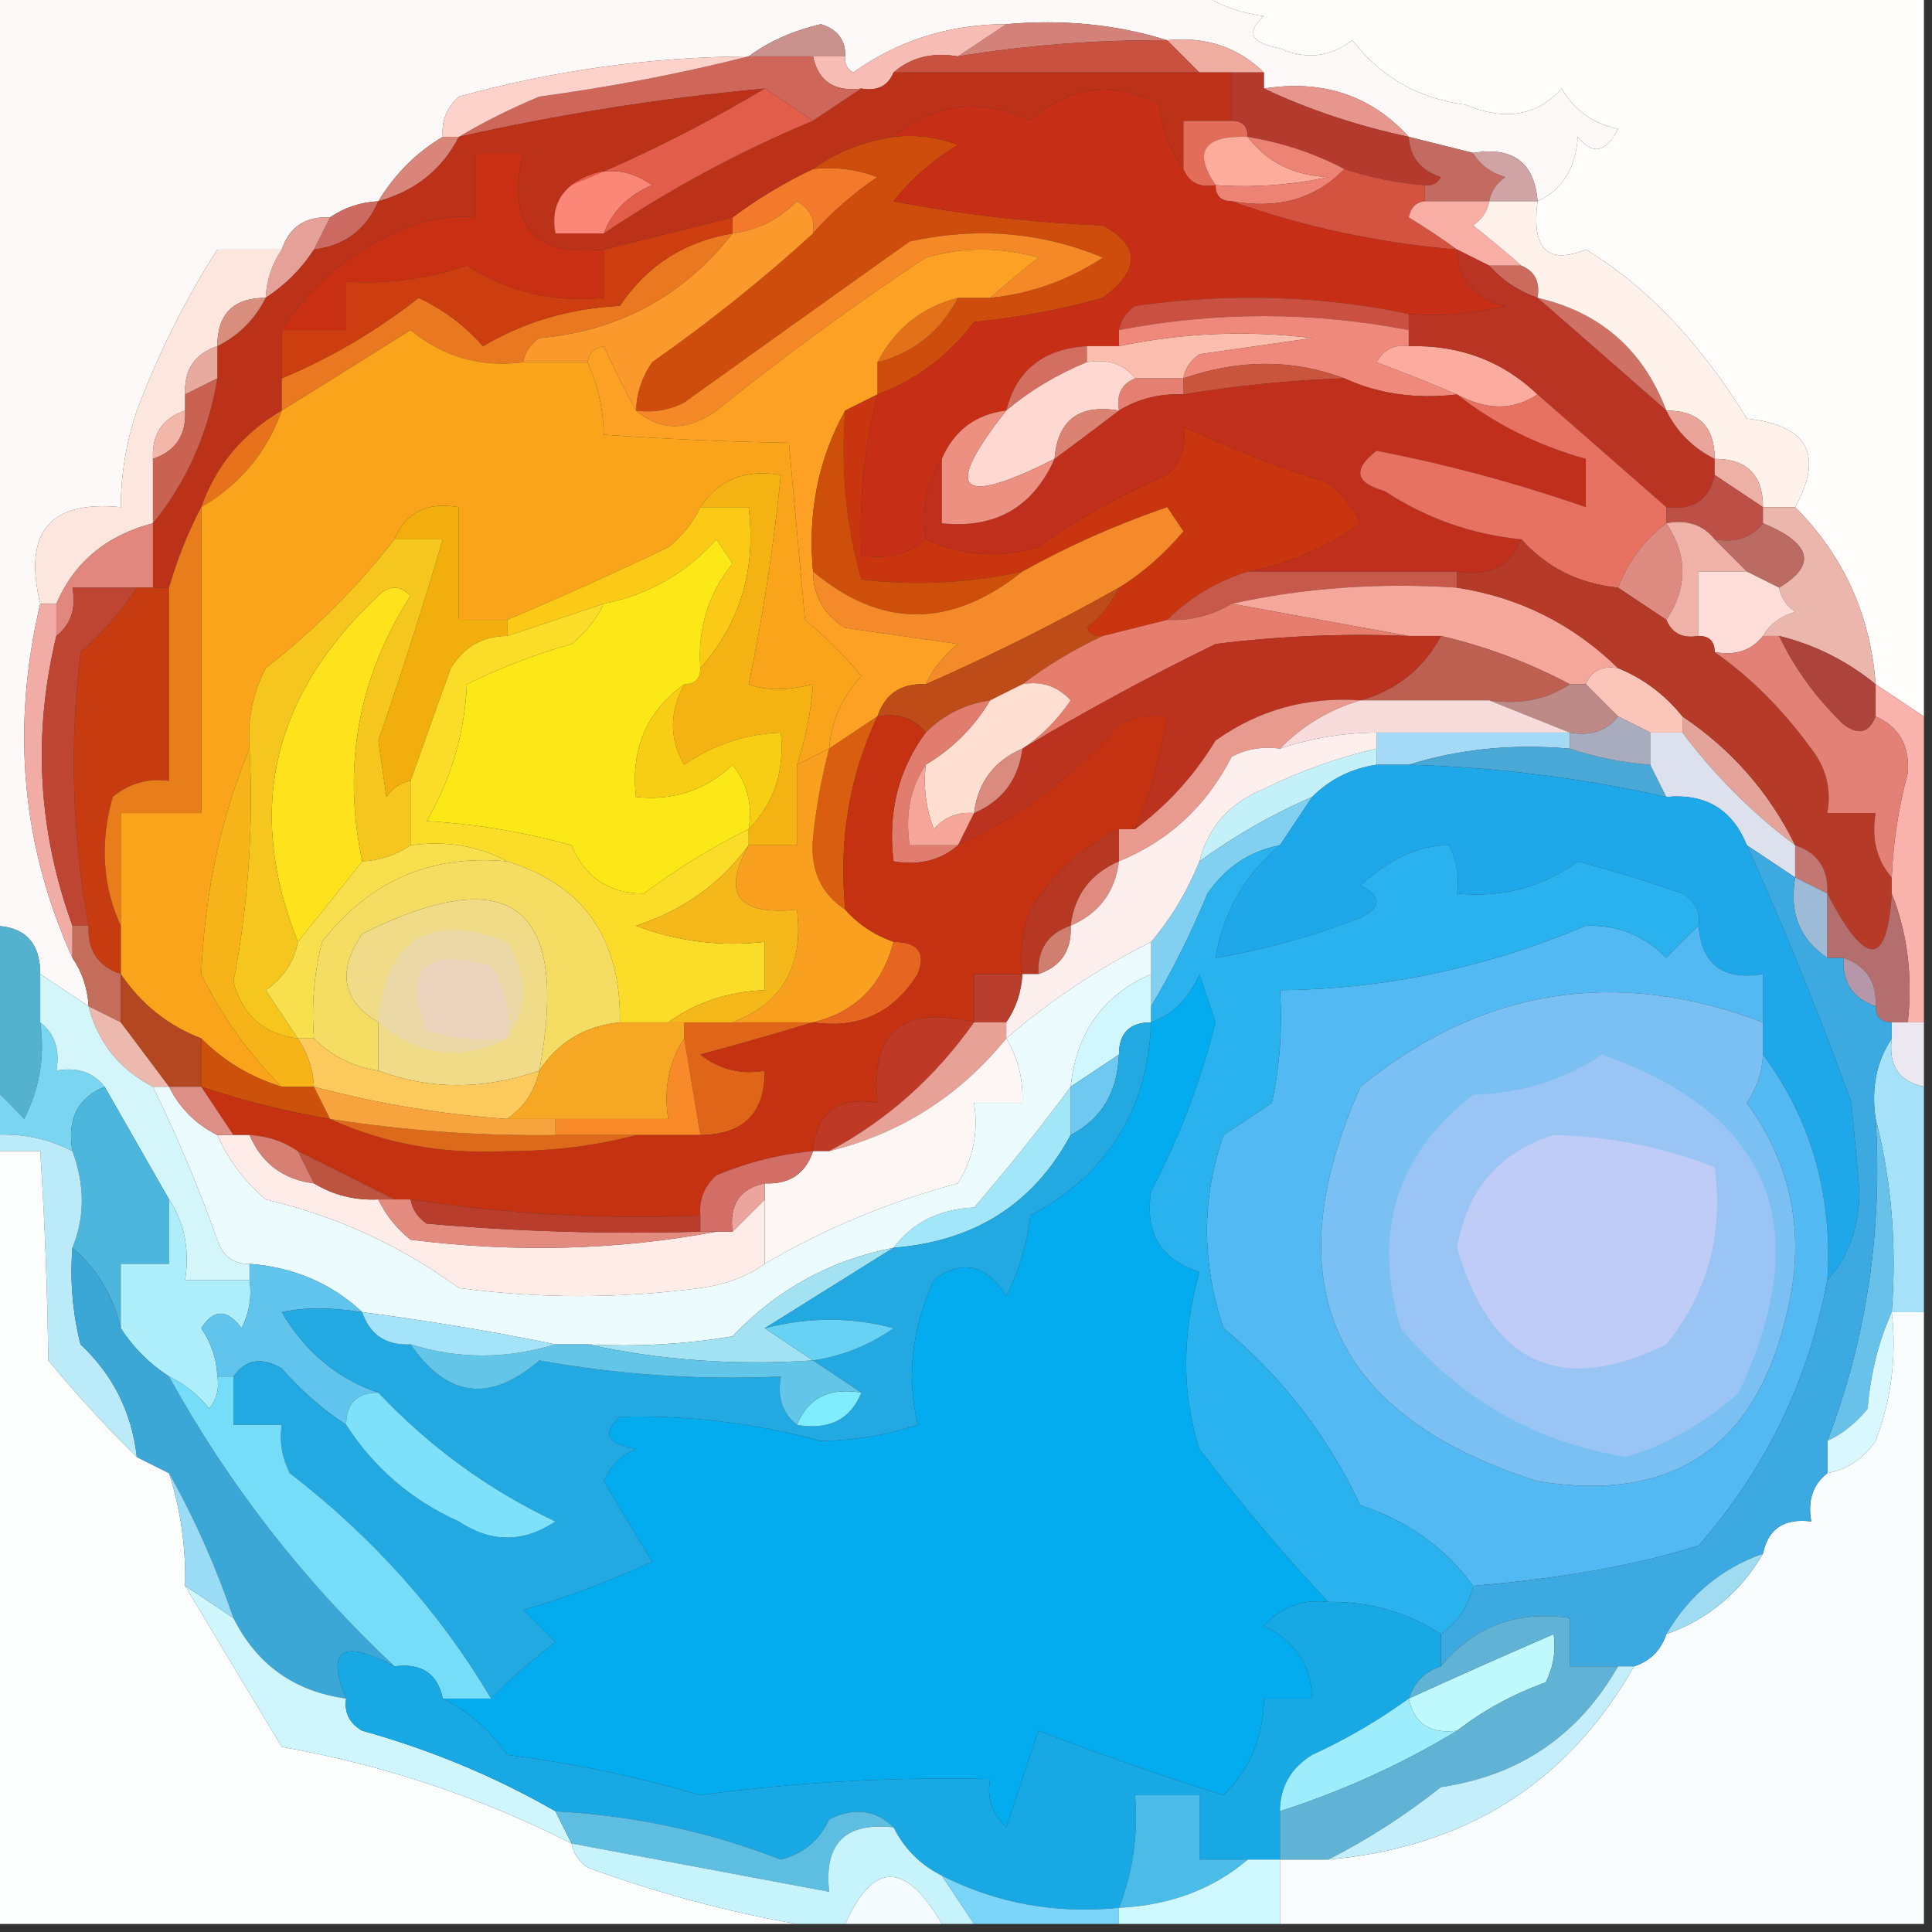 <?xml version="1.0" encoding="UTF-8"?>
<!DOCTYPE svg PUBLIC "-//W3C//DTD SVG 1.1//EN" "http://www.w3.org/Graphics/SVG/1.1/DTD/svg11.dtd">
<svg xmlns="http://www.w3.org/2000/svg" version="1.1" width="120px" height="120px" style="shape-rendering:geometricPrecision; text-rendering:geometricPrecision; image-rendering:optimizeQuality; fill-rule:evenodd; clip-rule:evenodd" xmlns:xlink="http://www.w3.org/1999/xlink">
<rect width="100%" height="100%" fill="#333333" stroke="none"/>
<g><path style="opacity:1" fill="#fdf9f8" d="M -0.5,-0.5 C 24.5,-0.5 49.5,-0.5 74.5,-0.5C 75.609,0.29 76.942,0.79 78.5,1C 77.366,2.016 77.699,2.683 79.5,3C 81.112,3.72 82.612,3.554 84,2.5C 85.757,4.78 88.09,6.113 91,6.5C 93.475,7.535 95.475,7.202 97,5.5C 97.772,6.849 98.939,7.682 100.5,8C 99.747,9.487 98.914,9.654 98,8.5C 97.878,10.437 97.045,11.77 95.5,12.5C 95.306,10.088 93.973,9.088 91.5,9.5C 90.167,9.167 88.833,8.833 87.5,8.5C 85.155,5.925 82.155,4.925 78.5,5.5C 78.5,5.167 78.5,4.833 78.5,4.5C 76.898,2.926 74.898,2.259 72.5,2.5C 69.375,1.521 66.042,1.187 62.5,1.5C 58.967,1.505 55.8,2.505 53,4.5C 52.601,4.272 52.435,3.938 52.5,3.5C 52.53,2.503 52.03,1.836 51,1.5C 49.273,1.899 47.773,2.566 46.5,3.5C 40.385,3.54 34.385,4.374 28.5,6C 27.748,6.671 27.414,7.504 27.5,8.5C 25.861,9.473 24.527,10.806 23.5,12.5C 22.391,12.557 21.391,12.89 20.5,13.5C 18.973,13.427 17.973,14.094 17.5,15.5C 16.167,15.5 14.833,15.5 13.5,15.5C 11.544,18.533 9.877,21.866 8.5,25.5C 7.844,27.453 7.511,29.453 7.5,31.5C 3.092,31.062 1.425,33.062 2.5,37.5C 0.68,45.195 1.346,52.528 4.5,59.5C 5.11,60.391 5.443,61.391 5.5,62.5C 4.5,61.833 3.5,61.167 2.5,60.5C 2.5,58.5 1.5,57.5 -0.5,57.5C -0.5,38.167 -0.5,18.833 -0.5,-0.5 Z"/></g>
<g><path style="opacity:1" fill="#fefdfc" d="M 74.5,-0.5 C 89.5,-0.5 104.5,-0.5 119.5,-0.5C 119.5,14.5 119.5,29.5 119.5,44.5C 118.5,43.833 117.5,43.167 116.5,42.5C 116.173,38.182 114.506,34.515 111.5,31.5C 113.291,28.25 112.291,26.417 108.5,26C 105.606,21.286 102.273,17.786 98.5,15.5C 96.117,16.462 95.117,15.462 95.5,12.5C 97.045,11.77 97.878,10.437 98,8.5C 98.914,9.654 99.747,9.487 100.5,8C 98.939,7.682 97.772,6.849 97,5.5C 95.475,7.202 93.475,7.535 91,6.5C 88.09,6.113 85.757,4.78 84,2.5C 82.612,3.554 81.112,3.72 79.5,3C 77.699,2.683 77.366,2.016 78.5,1C 76.942,0.79 75.609,0.29 74.5,-0.5 Z"/></g>
<g><path style="opacity:1" fill="#d28278" d="M 62.5,1.5 C 66.042,1.187 69.375,1.521 72.5,2.5C 68.131,2.467 63.798,2.8 59.5,3.5C 60.5,2.833 61.5,2.167 62.5,1.5 Z"/></g>
<g><path style="opacity:1" fill="#c9918b" d="M 52.5,3.5 C 51.833,3.5 51.167,3.5 50.5,3.5C 49.167,3.5 47.833,3.5 46.5,3.5C 47.773,2.566 49.273,1.899 51,1.5C 52.03,1.836 52.53,2.503 52.5,3.5 Z"/></g>
<g><path style="opacity:1" fill="#f7bdb4" d="M 62.5,1.5 C 61.5,2.167 60.5,2.833 59.5,3.5C 57.901,3.232 56.568,3.566 55.5,4.5C 55.158,5.338 54.492,5.672 53.5,5.5C 51.821,5.715 50.821,5.048 50.5,3.5C 51.167,3.5 51.833,3.5 52.5,3.5C 52.435,3.938 52.601,4.272 53,4.5C 55.8,2.505 58.967,1.505 62.5,1.5 Z"/></g>
<g><path style="opacity:1" fill="#c95140" d="M 72.5,2.5 C 73.167,3.167 73.833,3.833 74.5,4.5C 68.167,4.5 61.833,4.5 55.5,4.5C 56.568,3.566 57.901,3.232 59.5,3.5C 63.798,2.8 68.131,2.467 72.5,2.5 Z"/></g>
<g><path style="opacity:1" fill="#efaca1" d="M 72.5,2.5 C 74.898,2.259 76.898,2.926 78.5,4.5C 77.833,4.5 77.167,4.5 76.5,4.5C 75.833,4.5 75.167,4.5 74.5,4.5C 73.833,3.833 73.167,3.167 72.5,2.5 Z"/></g>
<g><path style="opacity:1" fill="#ce6659" d="M 46.5,3.5 C 47.833,3.5 49.167,3.5 50.5,3.5C 50.821,5.048 51.821,5.715 53.5,5.5C 52.5,6.167 51.5,6.833 50.5,7.5C 49.5,6.833 48.5,6.167 47.5,5.5C 41.068,6.095 34.734,7.095 28.5,8.5C 30.019,7.59 31.685,6.757 33.5,6C 38.015,5.386 42.348,4.552 46.5,3.5 Z"/></g>
<g><path style="opacity:1" fill="#fcd2cb" d="M 46.5,3.5 C 42.348,4.552 38.015,5.386 33.5,6C 31.685,6.757 30.019,7.59 28.5,8.5C 28.167,8.5 27.833,8.5 27.5,8.5C 27.414,7.504 27.748,6.671 28.5,6C 34.385,4.374 40.385,3.54 46.5,3.5 Z"/></g>
<g><path style="opacity:1" fill="#e26d59" d="M 76.5,7.5 C 77.167,7.5 77.5,7.833 77.5,8.5C 74.752,8.402 74.086,9.402 75.5,11.5C 74.508,11.672 73.842,11.338 73.5,10.5C 73.5,9.5 73.5,8.5 73.5,7.5C 74.5,7.5 75.5,7.5 76.5,7.5 Z"/></g>
<g><path style="opacity:1" fill="#e7968e" d="M 78.5,5.5 C 82.155,4.925 85.155,5.925 87.5,8.5C 84.31,7.819 81.31,6.819 78.5,5.5 Z"/></g>
<g><path style="opacity:1" fill="#b43a2d" d="M 76.5,4.5 C 77.167,4.5 77.833,4.5 78.5,4.5C 78.5,4.833 78.5,5.167 78.5,5.5C 81.31,6.819 84.31,7.819 87.5,8.5C 87.577,9.75 88.244,10.583 89.5,11C 89.272,11.399 88.938,11.565 88.5,11.5C 86.784,11.371 85.117,11.038 83.5,10.5C 81.698,9.542 79.698,8.875 77.5,8.5C 77.5,7.833 77.167,7.5 76.5,7.5C 76.5,6.5 76.5,5.5 76.5,4.5 Z"/></g>
<g><path style="opacity:1" fill="#fdac9b" d="M 77.5,8.5 C 78.681,10.067 80.347,10.9 82.5,11C 80.19,11.497 77.857,11.663 75.5,11.5C 74.086,9.402 74.752,8.402 77.5,8.5 Z"/></g>
<g><path style="opacity:1" fill="#da8579" d="M 27.5,8.5 C 27.833,8.5 28.167,8.5 28.5,8.5C 27.461,10.531 25.795,11.864 23.5,12.5C 24.527,10.806 25.861,9.473 27.5,8.5 Z"/></g>
<g><path style="opacity:1" fill="#f47a2b" d="M 50.5,10.5 C 51.873,10.343 53.207,10.51 54.5,11C 52.973,12.032 51.64,13.199 50.5,14.5C 50.631,13.624 50.297,12.957 49.5,12.5C 48.378,13.63 47.044,14.297 45.5,14.5C 45.5,14.167 45.5,13.833 45.5,13.5C 47.113,12.308 48.78,11.308 50.5,10.5 Z"/></g>
<g><path style="opacity:1" fill="#ed8374" d="M 77.5,8.5 C 79.698,8.875 81.698,9.542 83.5,10.5C 81.721,12.344 79.388,13.01 76.5,12.5C 75.833,12.5 75.5,12.167 75.5,11.5C 77.857,11.663 80.19,11.497 82.5,11C 80.347,10.9 78.681,10.067 77.5,8.5 Z"/></g>
<g><path style="opacity:1" fill="#c36b60" d="M 87.5,8.5 C 88.833,8.833 90.167,9.167 91.5,9.5C 91.918,10.222 92.584,10.722 93.5,11C 92.944,11.383 92.611,11.883 92.5,12.5C 91.167,12.5 89.833,12.5 88.5,12.5C 88.5,12.167 88.5,11.833 88.5,11.5C 88.938,11.565 89.272,11.399 89.5,11C 88.244,10.583 87.577,9.75 87.5,8.5 Z"/></g>
<g><path style="opacity:1" fill="#d0a3a4" d="M 91.5,9.5 C 93.973,9.088 95.306,10.088 95.5,12.5C 94.5,12.5 93.5,12.5 92.5,12.5C 92.611,11.883 92.944,11.383 93.5,11C 92.584,10.722 91.918,10.222 91.5,9.5 Z"/></g>
<g><path style="opacity:1" fill="#d35340" d="M 83.5,10.5 C 85.117,11.038 86.784,11.371 88.5,11.5C 88.5,11.833 88.5,12.167 88.5,12.5C 87.957,12.56 87.624,12.893 87.5,13.5C 88.602,14.176 89.602,14.842 90.5,15.5C 85.595,15.091 80.929,14.091 76.5,12.5C 79.388,13.01 81.721,12.344 83.5,10.5 Z"/></g>
<g><path style="opacity:1" fill="#cc6a61" d="M 23.5,12.5 C 22.738,14.262 21.404,15.262 19.5,15.5C 19.833,14.833 20.167,14.167 20.5,13.5C 21.391,12.89 22.391,12.557 23.5,12.5 Z"/></g>
<g><path style="opacity:1" fill="#ce4d0d" d="M 55.5,8.5 C 56.873,8.343 58.207,8.51 59.5,9C 57.939,9.941 56.605,11.108 55.5,12.5C 59.796,13.328 64.129,13.828 68.5,14C 70.836,15.27 70.836,16.77 68.5,18.5C 65.891,19.23 63.224,19.73 60.5,20C 58.905,22.102 56.905,23.602 54.5,24.5C 54.5,23.833 54.5,23.167 54.5,22.5C 56.749,21.92 58.415,20.587 59.5,18.5C 60.167,18.5 60.833,18.5 61.5,18.5C 64.014,18.246 66.348,17.413 68.5,16C 64.691,14.412 60.691,14.078 56.5,15C 51.855,18.304 47.188,21.637 42.5,25C 41.552,25.483 40.552,25.649 39.5,25.5C 39.539,24.417 39.873,23.417 40.5,22.5C 44.057,20.005 47.39,17.339 50.5,14.5C 51.64,13.199 52.973,12.032 54.5,11C 53.207,10.51 51.873,10.343 50.5,10.5C 51.93,9.463 53.597,8.796 55.5,8.5 Z"/></g>
<g><path style="opacity:1" fill="#f8aea5" d="M 88.5,12.5 C 89.833,12.5 91.167,12.5 92.5,12.5C 92.389,13.117 92.056,13.617 91.5,14C 92.571,14.852 93.571,15.685 94.5,16.5C 93.833,16.5 93.167,16.5 92.5,16.5C 91.833,16.167 91.167,15.833 90.5,15.5C 89.602,14.842 88.602,14.176 87.5,13.5C 87.624,12.893 87.957,12.56 88.5,12.5 Z"/></g>
<g><path style="opacity:1" fill="#e5a097" d="M 20.5,13.5 C 20.167,14.167 19.833,14.833 19.5,15.5C 18.728,16.694 17.728,17.694 16.5,18.5C 16.557,17.391 16.89,16.391 17.5,15.5C 17.973,14.094 18.973,13.427 20.5,13.5 Z"/></g>
<g><path style="opacity:1" fill="#c92f13" d="M 37.5,15.5 C 37.5,16.5 37.5,17.5 37.5,18.5C 34.428,18.812 31.595,18.146 29,16.5C 26.566,17.322 24.066,17.656 21.5,17.5C 21.5,18.5 21.5,19.5 21.5,20.5C 20.167,20.5 18.833,20.5 17.5,20.5C 19.216,17.809 21.549,15.809 24.5,14.5C 26.071,13.691 27.738,13.357 29.5,13.5C 29.5,12.167 29.5,10.833 29.5,9.5C 30.5,9.5 31.5,9.5 32.5,9.5C 31.425,13.938 33.092,15.938 37.5,15.5 Z"/></g>
<g><path style="opacity:1" fill="#bb3219" d="M 55.5,4.5 C 61.833,4.5 68.167,4.5 74.5,4.5C 75.167,4.5 75.833,4.5 76.5,4.5C 76.5,5.5 76.5,6.5 76.5,7.5C 75.5,7.5 74.5,7.5 73.5,7.5C 73.5,8.5 73.5,9.5 73.5,10.5C 72.71,9.391 72.21,8.058 72,6.5C 69.084,4.987 66.418,5.32 64,7.5C 60.889,6.049 58.055,6.382 55.5,8.5C 53.597,8.796 51.93,9.463 50.5,10.5C 48.78,11.308 47.113,12.308 45.5,13.5C 42.833,14.167 40.167,14.833 37.5,15.5C 33.092,15.938 31.425,13.938 32.5,9.5C 31.5,9.5 30.5,9.5 29.5,9.5C 29.5,10.833 29.5,12.167 29.5,13.5C 27.738,13.357 26.071,13.691 24.5,14.5C 21.549,15.809 19.216,17.809 17.5,20.5C 17.5,21.5 17.5,22.5 17.5,23.5C 17.5,24.167 17.5,24.833 17.5,25.5C 15.086,26.911 13.419,28.911 12.5,31.5C 11.691,33.028 11.024,34.694 10.5,36.5C 10.167,36.5 9.833,36.5 9.5,36.5C 9.5,35.167 9.5,33.833 9.5,32.5C 11.584,29.947 12.917,26.947 13.5,23.5C 13.5,22.833 13.5,22.167 13.5,21.5C 14.833,20.833 15.833,19.833 16.5,18.5C 17.728,17.694 18.728,16.694 19.5,15.5C 21.404,15.262 22.738,14.262 23.5,12.5C 25.795,11.864 27.461,10.531 28.5,8.5C 34.734,7.095 41.068,6.095 47.5,5.5C 43.58,7.843 39.58,9.842 35.5,11.5C 34.596,12.209 34.263,13.209 34.5,14.5C 35.5,14.5 36.5,14.5 37.5,14.5C 41.617,11.726 45.95,9.392 50.5,7.5C 51.5,6.833 52.5,6.167 53.5,5.5C 54.492,5.672 55.158,5.338 55.5,4.5 Z"/></g>
<g><path style="opacity:1" fill="#fa8777" d="M 37.5,14.5 C 36.5,14.5 35.5,14.5 34.5,14.5C 34.263,13.209 34.596,12.209 35.5,11.5C 37.166,10.334 38.833,10.334 40.5,11.5C 39.007,12.141 38.007,13.141 37.5,14.5 Z"/></g>
<g><path style="opacity:1" fill="#e25e4b" d="M 47.5,5.5 C 48.5,6.167 49.5,6.833 50.5,7.5C 45.95,9.392 41.617,11.726 37.5,14.5C 38.007,13.141 39.007,12.141 40.5,11.5C 38.833,10.334 37.166,10.334 35.5,11.5C 39.58,9.842 43.58,7.843 47.5,5.5 Z"/></g>
<g><path style="opacity:1" fill="#ea7820" d="M 45.5,14.5 C 42.459,18.389 38.459,20.556 33.5,21C 32.944,21.383 32.611,21.883 32.5,22.5C 29.843,22.838 27.51,22.171 25.5,20.5C 22.816,22.193 20.149,23.86 17.5,25.5C 17.5,24.833 17.5,24.167 17.5,23.5C 20.541,22.228 23.374,20.561 26,18.5C 27.531,19.217 28.864,20.217 30,21.5C 32.578,19.981 35.411,19.148 38.5,19C 40.174,16.495 42.507,14.995 45.5,14.5 Z"/></g>
<g><path style="opacity:1" fill="#c72e16" d="M 73.5,10.5 C 73.842,11.338 74.508,11.672 75.5,11.5C 75.5,12.167 75.833,12.5 76.5,12.5C 80.929,14.091 85.595,15.091 90.5,15.5C 90.574,17.411 91.574,18.578 93.5,19C 91.527,19.495 89.527,19.662 87.5,19.5C 82.015,18.348 76.349,18.182 70.5,19C 69.944,19.383 69.611,19.883 69.5,20.5C 69.5,20.833 69.5,21.167 69.5,21.5C 68.833,21.5 68.167,21.5 67.5,21.5C 64.796,21.67 63.129,23.003 62.5,25.5C 60.596,25.738 59.262,26.738 58.5,28.5C 57.549,29.919 57.215,31.585 57.5,33.5C 56.432,34.434 55.099,34.768 53.5,34.5C 53.342,31.098 53.676,27.764 54.5,24.5C 56.905,23.602 58.905,22.102 60.5,20C 63.224,19.73 65.891,19.23 68.5,18.5C 70.836,16.77 70.836,15.27 68.5,14C 64.129,13.828 59.796,13.328 55.5,12.5C 56.605,11.108 57.939,9.941 59.5,9C 58.207,8.51 56.873,8.343 55.5,8.5C 58.055,6.382 60.889,6.049 64,7.5C 66.418,5.32 69.084,4.987 72,6.5C 72.21,8.058 72.71,9.391 73.5,10.5 Z"/></g>
<g><path style="opacity:1" fill="#ca6b5e" d="M 92.5,16.5 C 93.167,16.5 93.833,16.5 94.5,16.5C 95.338,16.842 95.672,17.508 95.5,18.5C 94.29,18.068 93.29,17.401 92.5,16.5 Z"/></g>
<g><path style="opacity:1" fill="#fb992d" d="M 50.5,14.5 C 47.39,17.339 44.057,20.005 40.5,22.5C 39.873,23.417 39.539,24.417 39.5,25.5C 38.839,24.282 38.172,22.949 37.5,21.5C 36.893,21.624 36.56,21.957 36.5,22.5C 35.167,22.5 33.833,22.5 32.5,22.5C 32.611,21.883 32.944,21.383 33.5,21C 38.459,20.556 42.459,18.389 45.5,14.5C 47.044,14.297 48.378,13.63 49.5,12.5C 50.297,12.957 50.631,13.624 50.5,14.5 Z"/></g>
<g><path style="opacity:1" fill="#fce6de" d="M 17.5,15.5 C 16.89,16.391 16.557,17.391 16.5,18.5C 14.5,18.5 13.5,19.5 13.5,21.5C 12.094,21.973 11.427,22.973 11.5,24.5C 11.5,24.833 11.5,25.167 11.5,25.5C 10.094,25.973 9.427,26.973 9.5,28.5C 9.5,29.833 9.5,31.167 9.5,32.5C 6.606,33.256 4.606,34.923 3.5,37.5C 3.167,37.5 2.833,37.5 2.5,37.5C 1.425,33.062 3.092,31.062 7.5,31.5C 7.511,29.453 7.844,27.453 8.5,25.5C 9.877,21.866 11.544,18.533 13.5,15.5C 14.833,15.5 16.167,15.5 17.5,15.5 Z"/></g>
<g><path style="opacity:1" fill="#f58827" d="M 61.5,18.5 C 62.429,17.685 63.429,16.852 64.5,16C 62.167,15.333 59.833,15.333 57.5,16C 53.048,18.945 48.715,22.111 44.5,25.5C 42.702,26.788 41.035,26.788 39.5,25.5C 40.552,25.649 41.552,25.483 42.5,25C 47.188,21.637 51.855,18.304 56.5,15C 60.691,14.078 64.691,14.412 68.5,16C 66.348,17.413 64.014,18.246 61.5,18.5 Z"/></g>
<g><path style="opacity:1" fill="#ca5141" d="M 87.5,19.5 C 87.5,19.833 87.5,20.167 87.5,20.5C 81.473,19.344 75.473,19.344 69.5,20.5C 69.611,19.883 69.944,19.383 70.5,19C 76.349,18.182 82.015,18.348 87.5,19.5 Z"/></g>
<g><path style="opacity:1" fill="#cf7165" d="M 95.5,18.5 C 99.395,19.393 102.062,21.726 103.5,25.5C 100.808,23.138 98.141,20.804 95.5,18.5 Z"/></g>
<g><path style="opacity:1" fill="#d98d7d" d="M 16.5,18.5 C 15.833,19.833 14.833,20.833 13.5,21.5C 13.5,19.5 14.5,18.5 16.5,18.5 Z"/></g>
<g><path style="opacity:1" fill="#cc3d0f" d="M 45.5,13.5 C 45.5,13.833 45.5,14.167 45.5,14.5C 42.507,14.995 40.174,16.495 38.5,19C 35.411,19.148 32.578,19.981 30,21.5C 28.864,20.217 27.531,19.217 26,18.5C 23.374,20.561 20.541,22.228 17.5,23.5C 17.5,22.5 17.5,21.5 17.5,20.5C 18.833,20.5 20.167,20.5 21.5,20.5C 21.5,19.5 21.5,18.5 21.5,17.5C 24.066,17.656 26.566,17.322 29,16.5C 31.595,18.146 34.428,18.812 37.5,18.5C 37.5,17.5 37.5,16.5 37.5,15.5C 40.167,14.833 42.833,14.167 45.5,13.5 Z"/></g>
<g><path style="opacity:1" fill="#e27119" d="M 59.5,18.5 C 58.415,20.587 56.749,21.92 54.5,22.5C 55.585,20.413 57.251,19.08 59.5,18.5 Z"/></g>
<g><path style="opacity:1" fill="#fbbdae" d="M 73.5,23.5 C 72.5,23.5 71.5,23.5 70.5,23.5C 69.791,22.596 68.791,22.263 67.5,22.5C 67.5,22.167 67.5,21.833 67.5,21.5C 68.167,21.5 68.833,21.5 69.5,21.5C 73.476,20.669 77.476,20.503 81.5,21C 79.167,21.333 76.833,21.667 74.5,22C 73.944,22.383 73.611,22.883 73.5,23.5 Z"/></g>
<g><path style="opacity:1" fill="#ee897b" d="M 87.5,20.5 C 87.5,20.833 87.5,21.167 87.5,21.5C 86.624,21.369 85.957,21.703 85.5,22.5C 87.291,23.17 88.958,23.837 90.5,24.5C 87.941,24.802 85.607,24.468 83.5,23.5C 80.302,22.3 76.969,22.3 73.5,23.5C 73.611,22.883 73.944,22.383 74.5,22C 76.833,21.667 79.167,21.333 81.5,21C 77.476,20.503 73.476,20.669 69.5,21.5C 69.5,21.167 69.5,20.833 69.5,20.5C 75.473,19.344 81.473,19.344 87.5,20.5 Z"/></g>
<g><path style="opacity:1" fill="#d36f60" d="M 67.5,21.5 C 67.5,21.833 67.5,22.167 67.5,22.5C 65.668,23.248 64.001,24.248 62.5,25.5C 63.129,23.003 64.796,21.67 67.5,21.5 Z"/></g>
<g><path style="opacity:1" fill="#c9553c" d="M 83.5,23.5 C 80.14,23.616 76.807,23.949 73.5,24.5C 73.5,24.167 73.5,23.833 73.5,23.5C 76.969,22.3 80.302,22.3 83.5,23.5 Z"/></g>
<g><path style="opacity:1" fill="#e8a99e" d="M 13.5,21.5 C 13.5,22.167 13.5,22.833 13.5,23.5C 12.833,23.833 12.167,24.167 11.5,24.5C 11.427,22.973 12.094,21.973 13.5,21.5 Z"/></g>
<g><path style="opacity:1" fill="#e47f71" d="M 70.5,23.5 C 71.5,23.5 72.5,23.5 73.5,23.5C 73.5,23.833 73.5,24.167 73.5,24.5C 72.041,24.433 70.708,24.766 69.5,25.5C 69.328,24.508 69.662,23.842 70.5,23.5 Z"/></g>
<g><path style="opacity:1" fill="#fcac9e" d="M 87.5,21.5 C 90.649,21.415 93.316,22.415 95.5,24.5C 94.001,25.494 92.334,25.494 90.5,24.5C 88.958,23.837 87.291,23.17 85.5,22.5C 85.957,21.703 86.624,21.369 87.5,21.5 Z"/></g>
<g><path style="opacity:1" fill="#fca124" d="M 61.5,18.5 C 60.833,18.5 60.167,18.5 59.5,18.5C 57.251,19.08 55.585,20.413 54.5,22.5C 54.5,23.167 54.5,23.833 54.5,24.5C 53.833,24.833 53.167,25.167 52.5,25.5C 50.825,28.507 50.159,31.84 50.5,35.5C 50.511,37.017 51.177,38.184 52.5,39C 54.833,39.333 57.167,39.667 59.5,40C 58.62,40.708 57.953,41.542 57.5,42.5C 55.973,42.427 54.973,43.094 54.5,44.5C 53.5,45.167 52.5,45.833 51.5,46.5C 51.626,44.8 52.293,43.3 53.5,42C 52.465,40.726 51.298,39.56 50,38.5C 49.667,34.833 49.333,31.167 49,27.5C 45.306,27.444 41.473,27.277 37.5,27C 37.481,25.479 37.148,23.979 36.5,22.5C 36.56,21.957 36.893,21.624 37.5,21.5C 38.172,22.949 38.839,24.282 39.5,25.5C 41.035,26.788 42.702,26.788 44.5,25.5C 48.715,22.111 53.048,18.945 57.5,16C 59.833,15.333 62.167,15.333 64.5,16C 63.429,16.852 62.429,17.685 61.5,18.5 Z"/></g>
<g><path style="opacity:1" fill="#fef2eb" d="M 92.5,12.5 C 93.5,12.5 94.5,12.5 95.5,12.5C 95.117,15.462 96.117,16.462 98.5,15.5C 102.273,17.786 105.606,21.286 108.5,26C 112.291,26.417 113.291,28.25 111.5,31.5C 110.833,31.5 110.167,31.5 109.5,31.5C 109.5,29.5 108.5,28.5 106.5,28.5C 106.5,26.5 105.5,25.5 103.5,25.5C 102.062,21.726 99.395,19.393 95.5,18.5C 95.672,17.508 95.338,16.842 94.5,16.5C 93.571,15.685 92.571,14.852 91.5,14C 92.056,13.617 92.389,13.117 92.5,12.5 Z"/></g>
<g><path style="opacity:1" fill="#c02f1b" d="M 83.5,23.5 C 85.607,24.468 87.941,24.802 90.5,24.5C 92.832,26.333 95.499,27.666 98.5,28.5C 98.5,29.5 98.5,30.5 98.5,31.5C 94.183,30.003 89.849,28.837 85.5,28C 84.007,29.156 84.174,29.99 86,30.5C 88.571,32.191 91.404,33.191 94.5,33.5C 93.817,35.176 92.483,35.843 90.5,35.5C 86.167,35.5 81.833,35.5 77.5,35.5C 80.046,35.018 82.379,34.018 84.5,32.5C 84.023,31.522 83.357,30.689 82.5,30C 79.374,29.011 76.374,27.844 73.5,26.5C 73.719,27.675 73.386,28.675 72.5,29.5C 69.653,30.708 66.987,32.208 64.5,34C 62.071,34.703 59.737,34.537 57.5,33.5C 57.215,31.585 57.549,29.919 58.5,28.5C 58.5,29.833 58.5,31.167 58.5,32.5C 61.812,32.851 64.145,31.518 65.5,28.5C 66.872,27.488 68.205,26.488 69.5,25.5C 70.708,24.766 72.041,24.433 73.5,24.5C 76.807,23.949 80.14,23.616 83.5,23.5 Z"/></g>
<g><path style="opacity:1" fill="#f3b7a9" d="M 11.5,25.5 C 11.573,27.027 10.906,28.027 9.5,28.5C 9.427,26.973 10.094,25.973 11.5,25.5 Z"/></g>
<g><path style="opacity:1" fill="#e6721c" d="M 17.5,25.5 C 16.581,28.089 14.914,30.089 12.5,31.5C 13.419,28.911 15.086,26.911 17.5,25.5 Z"/></g>
<g><path style="opacity:1" fill="#fed8d1" d="M 67.5,22.5 C 68.791,22.263 69.791,22.596 70.5,23.5C 69.662,23.842 69.328,24.508 69.5,25.5C 67.027,25.088 65.694,26.088 65.5,28.5C 59.518,31.529 58.518,30.529 62.5,25.5C 64.001,24.248 65.668,23.248 67.5,22.5 Z"/></g>
<g><path style="opacity:1" fill="#dc8273" d="M 69.5,25.5 C 68.205,26.488 66.872,27.488 65.5,28.5C 65.694,26.088 67.027,25.088 69.5,25.5 Z"/></g>
<g><path style="opacity:1" fill="#b93422" d="M 90.5,15.5 C 91.167,15.833 91.833,16.167 92.5,16.5C 93.29,17.401 94.29,18.068 95.5,18.5C 98.141,20.804 100.808,23.138 103.5,25.5C 104.167,26.833 105.167,27.833 106.5,28.5C 106.5,28.833 106.5,29.167 106.5,29.5C 106.179,31.048 105.179,31.715 103.5,31.5C 100.833,29.167 98.167,26.833 95.5,24.5C 93.316,22.415 90.649,21.415 87.5,21.5C 87.5,21.167 87.5,20.833 87.5,20.5C 87.5,20.167 87.5,19.833 87.5,19.5C 89.527,19.662 91.527,19.495 93.5,19C 91.574,18.578 90.574,17.411 90.5,15.5 Z"/></g>
<g><path style="opacity:1" fill="#eaa59a" d="M 103.5,25.5 C 105.5,25.5 106.5,26.5 106.5,28.5C 105.167,27.833 104.167,26.833 103.5,25.5 Z"/></g>
<g><path style="opacity:1" fill="#c96251" d="M 13.5,23.5 C 12.917,26.947 11.584,29.947 9.5,32.5C 9.5,31.167 9.5,29.833 9.5,28.5C 10.906,28.027 11.573,27.027 11.5,25.5C 11.5,25.167 11.5,24.833 11.5,24.5C 12.167,24.167 12.833,23.833 13.5,23.5 Z"/></g>
<g><path style="opacity:1" fill="#edb0a4" d="M 106.5,29.5 C 106.5,29.167 106.5,28.833 106.5,28.5C 108.5,28.5 109.5,29.5 109.5,31.5C 108.5,30.833 107.5,30.167 106.5,29.5 Z"/></g>
<g><path style="opacity:1" fill="#ec9081" d="M 62.5,25.5 C 58.518,30.529 59.518,31.529 65.5,28.5C 64.145,31.518 61.812,32.851 58.5,32.5C 58.5,31.167 58.5,29.833 58.5,28.5C 59.262,26.738 60.596,25.738 62.5,25.5 Z"/></g>
<g><path style="opacity:1" fill="#e87262" d="M 90.5,24.5 C 92.334,25.494 94.001,25.494 95.5,24.5C 98.167,26.833 100.833,29.167 103.5,31.5C 103.5,31.833 103.5,32.167 103.5,32.5C 102.122,33.545 101.122,34.878 100.5,36.5C 98.059,36.25 96.059,35.25 94.5,33.5C 91.404,33.191 88.571,32.191 86,30.5C 84.174,29.99 84.007,29.156 85.5,28C 89.849,28.837 94.183,30.003 98.5,31.5C 98.5,30.5 98.5,29.5 98.5,28.5C 95.499,27.666 92.832,26.333 90.5,24.5 Z"/></g>
<g><path style="opacity:1" fill="#bd5046" d="M 106.5,29.5 C 107.5,30.167 108.5,30.833 109.5,31.5C 109.5,31.833 109.5,32.167 109.5,32.5C 108.791,33.404 107.791,33.737 106.5,33.5C 105.791,32.596 104.791,32.263 103.5,32.5C 103.5,32.167 103.5,31.833 103.5,31.5C 105.179,31.715 106.179,31.048 106.5,29.5 Z"/></g>
<g><path style="opacity:1" fill="#ebb6ac" d="M 109.5,32.5 C 109.5,32.167 109.5,31.833 109.5,31.5C 110.167,31.5 110.833,31.5 111.5,31.5C 114.506,34.515 116.173,38.182 116.5,42.5C 114.716,41.044 112.716,40.044 110.5,39.5C 110.167,39.5 109.833,39.5 109.5,39.5C 109.918,38.778 110.584,38.278 111.5,38C 110.944,37.617 110.611,37.117 110.5,36.5C 112.86,35.092 112.526,33.759 109.5,32.5 Z"/></g>
<g><path style="opacity:1" fill="#bb6b62" d="M 109.5,32.5 C 112.526,33.759 112.86,35.092 110.5,36.5C 109.833,36.167 109.167,35.833 108.5,35.5C 107.833,34.833 107.167,34.167 106.5,33.5C 107.791,33.737 108.791,33.404 109.5,32.5 Z"/></g>
<g><path style="opacity:1" fill="#c8350f" d="M 54.5,24.5 C 53.676,27.764 53.342,31.098 53.5,34.5C 55.099,34.768 56.432,34.434 57.5,33.5C 59.737,34.537 62.071,34.703 64.5,34C 66.987,32.208 69.653,30.708 72.5,29.5C 73.386,28.675 73.719,27.675 73.5,26.5C 76.374,27.844 79.374,29.011 82.5,30C 83.357,30.689 84.023,31.522 84.5,32.5C 82.379,34.018 80.046,35.018 77.5,35.5C 75.566,36.11 73.899,37.11 72.5,38.5C 71.167,38.833 69.833,39.167 68.5,39.5C 68.062,39.565 67.728,39.399 67.5,39C 68.38,38.292 69.047,37.458 69.5,36.5C 70.981,35.579 72.314,34.412 73.5,33C 73.167,32.5 72.833,32 72.5,31.5C 69.33,32.588 66.33,33.921 63.5,35.5C 60.182,36.221 56.849,36.388 53.5,36C 52.544,32.606 52.211,29.106 52.5,25.5C 53.167,25.167 53.833,24.833 54.5,24.5 Z"/></g>
<g><path style="opacity:1" fill="#f9a41a" d="M 32.5,22.5 C 33.833,22.5 35.167,22.5 36.5,22.5C 37.148,23.979 37.481,25.479 37.5,27C 41.473,27.277 45.306,27.444 49,27.5C 49.333,31.167 49.667,34.833 50,38.5C 51.298,39.56 52.465,40.726 53.5,42C 52.293,43.3 51.626,44.8 51.5,46.5C 50.833,46.833 50.167,47.167 49.5,47.5C 50.038,45.883 50.371,44.216 50.5,42.5C 48.891,42.906 47.557,42.906 46.5,42.5C 47.355,38.491 48.022,34.158 48.5,29.5C 46.302,29.12 44.635,29.787 43.5,31.5C 43.047,32.458 42.38,33.292 41.5,34C 38.107,35.62 34.773,37.12 31.5,38.5C 30.5,38.5 29.5,38.5 28.5,38.5C 28.5,36.167 28.5,33.833 28.5,31.5C 26.517,31.157 25.183,31.823 24.5,33.5C 22.188,36.479 19.521,39.146 16.5,41.5C 15.691,43.071 15.357,44.738 15.5,46.5C 13.725,50.741 12.725,55.408 12.5,60.5C 13.77,63.105 15.436,65.438 17.5,67.5C 15.589,66.925 13.922,65.925 12.5,64.5C 10.427,63.7 8.76,62.367 7.5,60.5C 7.5,59.5 7.5,58.5 7.5,57.5C 7.5,55.167 7.5,52.833 7.5,50.5C 9.167,50.5 10.833,50.5 12.5,50.5C 12.5,44.167 12.5,37.833 12.5,31.5C 14.914,30.089 16.581,28.089 17.5,25.5C 20.149,23.86 22.816,22.193 25.5,20.5C 27.51,22.171 29.843,22.838 32.5,22.5 Z"/></g>
<g><path style="opacity:1" fill="#faca16" d="M 43.5,31.5 C 44.5,31.5 45.5,31.5 46.5,31.5C 46.976,35.379 45.976,38.712 43.5,41.5C 43.321,39.046 43.987,36.879 45.5,35C 45.167,34.5 44.833,34 44.5,33.5C 42.6,35.616 40.267,36.949 37.5,37.5C 35.5,38.167 33.5,38.833 31.5,39.5C 31.5,39.167 31.5,38.833 31.5,38.5C 34.773,37.12 38.107,35.62 41.5,34C 42.38,33.292 43.047,32.458 43.5,31.5 Z"/></g>
<g><path style="opacity:1" fill="#c65949" d="M 77.5,35.5 C 81.833,35.5 86.167,35.5 90.5,35.5C 90.5,35.833 90.5,36.167 90.5,36.5C 85.637,36.181 80.97,36.514 76.5,37.5C 75.292,38.234 73.959,38.567 72.5,38.5C 73.899,37.11 75.566,36.11 77.5,35.5 Z"/></g>
<g><path style="opacity:1" fill="#dd8b81" d="M 103.5,32.5 C 104.833,34.5 104.833,36.5 103.5,38.5C 102.5,37.833 101.5,37.167 100.5,36.5C 101.122,34.878 102.122,33.545 103.5,32.5 Z"/></g>
<g><path style="opacity:1" fill="#f0b2a8" d="M 103.5,32.5 C 104.791,32.263 105.791,32.596 106.5,33.5C 107.167,34.167 107.833,34.833 108.5,35.5C 107.5,35.5 106.5,35.5 105.5,35.5C 105.5,36.833 105.5,38.167 105.5,39.5C 104.508,39.672 103.842,39.338 103.5,38.5C 104.833,36.5 104.833,34.5 103.5,32.5 Z"/></g>
<g><path style="opacity:1" fill="#ffdeda" d="M 108.5,35.5 C 109.167,35.833 109.833,36.167 110.5,36.5C 110.611,37.117 110.944,37.617 111.5,38C 110.584,38.278 109.918,38.778 109.5,39.5C 108.791,40.404 107.791,40.737 106.5,40.5C 106.5,39.833 106.167,39.5 105.5,39.5C 105.5,38.167 105.5,36.833 105.5,35.5C 106.5,35.5 107.5,35.5 108.5,35.5 Z"/></g>
<g><path style="opacity:1" fill="#ce4f09" d="M 52.5,25.5 C 52.211,29.106 52.544,32.606 53.5,36C 56.849,36.388 60.182,36.221 63.5,35.5C 59.067,39.044 54.734,39.044 50.5,35.5C 50.159,31.84 50.825,28.507 52.5,25.5 Z"/></g>
<g><path style="opacity:1" fill="#e1877d" d="M 9.5,32.5 C 9.5,33.833 9.5,35.167 9.5,36.5C 9.167,36.5 8.833,36.5 8.5,36.5C 7.167,36.5 5.833,36.5 4.5,36.5C 4.737,37.791 4.404,38.791 3.5,39.5C 3.5,38.833 3.5,38.167 3.5,37.5C 4.606,34.923 6.606,33.256 9.5,32.5 Z"/></g>
<g><path style="opacity:1" fill="#f1ae0d" d="M 31.5,38.5 C 31.5,38.833 31.5,39.167 31.5,39.5C 29.983,39.511 28.816,40.177 28,41.5C 27.153,43.854 26.32,46.188 25.5,48.5C 24.883,48.611 24.383,48.944 24,49.5C 23.833,48.333 23.667,47.167 23.5,46C 24.939,41.85 26.273,37.683 27.5,33.5C 26.5,33.5 25.5,33.5 24.5,33.5C 25.183,31.823 26.517,31.157 28.5,31.5C 28.5,33.833 28.5,36.167 28.5,38.5C 29.5,38.5 30.5,38.5 31.5,38.5 Z"/></g>
<g><path style="opacity:1" fill="#f6a79c" d="M 90.5,36.5 C 94.372,37.102 97.705,38.769 100.5,41.5C 99.508,41.328 98.842,41.662 98.5,42.5C 98.167,42.5 97.833,42.5 97.5,42.5C 94.983,41.16 92.316,40.16 89.5,39.5C 88.833,39.5 88.167,39.5 87.5,39.5C 83.833,38.833 80.167,38.167 76.5,37.5C 80.97,36.514 85.637,36.181 90.5,36.5 Z"/></g>
<g><path style="opacity:1" fill="#f58a2b" d="M 69.5,36.5 C 65.623,38.685 61.623,40.685 57.5,42.5C 57.953,41.542 58.62,40.708 59.5,40C 57.167,39.667 54.833,39.333 52.5,39C 51.177,38.184 50.511,37.017 50.5,35.5C 54.734,39.044 59.067,39.044 63.5,35.5C 66.33,33.921 69.33,32.588 72.5,31.5C 72.833,32 73.167,32.5 73.5,33C 72.314,34.412 70.981,35.579 69.5,36.5 Z"/></g>
<g><path style="opacity:1" fill="#be4c19" d="M 69.5,36.5 C 69.047,37.458 68.38,38.292 67.5,39C 67.728,39.399 68.062,39.565 68.5,39.5C 66.739,40.313 65.073,41.313 63.5,42.5C 62.833,42.833 62.167,43.167 61.5,43.5C 59.938,43.733 58.605,44.4 57.5,45.5C 56.791,44.596 55.791,44.263 54.5,44.5C 54.973,43.094 55.973,42.427 57.5,42.5C 61.623,40.685 65.623,38.685 69.5,36.5 Z"/></g>
<g><path style="opacity:1" fill="#e67e6e" d="M 76.5,37.5 C 80.167,38.167 83.833,38.833 87.5,39.5C 83.486,39.334 79.486,39.501 75.5,40C 71.333,42.034 67.333,44.201 63.5,46.5C 64.66,45.735 65.66,44.735 66.5,43.5C 65.675,42.614 64.675,42.281 63.5,42.5C 65.073,41.313 66.739,40.313 68.5,39.5C 69.833,39.167 71.167,38.833 72.5,38.5C 73.959,38.567 75.292,38.234 76.5,37.5 Z"/></g>
<g><path style="opacity:1" fill="#bd5f51" d="M 89.5,39.5 C 92.316,40.16 94.983,41.16 97.5,42.5C 96.081,43.451 94.415,43.785 92.5,43.5C 89.833,43.5 87.167,43.5 84.5,43.5C 86.743,42.868 88.409,41.534 89.5,39.5 Z"/></g>
<g><path style="opacity:1" fill="#fbc6b9" d="M 100.5,41.5 C 102.076,42.143 103.41,43.143 104.5,44.5C 104.5,44.833 104.5,45.167 104.5,45.5C 103.833,45.5 103.167,45.5 102.5,45.5C 101.833,45.167 101.167,44.833 100.5,44.5C 99.833,43.833 99.167,43.167 98.5,42.5C 98.842,41.662 99.508,41.328 100.5,41.5 Z"/></g>
<g><path style="opacity:1" fill="#f4b312" d="M 49.5,47.5 C 49.5,49.167 49.5,50.833 49.5,52.5C 48.5,52.5 47.5,52.5 46.5,52.5C 46.5,52.167 46.5,51.833 46.5,51.5C 48.074,49.898 48.741,47.898 48.5,45.5C 46.323,45.586 44.323,46.253 42.5,47.5C 41.566,45.905 41.566,44.239 42.5,42.5C 43.167,42.5 43.5,42.167 43.5,41.5C 45.976,38.712 46.976,35.379 46.5,31.5C 45.5,31.5 44.5,31.5 43.5,31.5C 44.635,29.787 46.302,29.12 48.5,29.5C 48.022,34.158 47.355,38.491 46.5,42.5C 47.557,42.906 48.891,42.906 50.5,42.5C 50.371,44.216 50.038,45.883 49.5,47.5 Z"/></g>
<g><path style="opacity:1" fill="#bb331f" d="M 87.5,39.5 C 88.167,39.5 88.833,39.5 89.5,39.5C 88.409,41.534 86.743,42.868 84.5,43.5C 81.171,43.264 78.171,44.097 75.5,46C 74.167,48.191 72.5,50.024 70.5,51.5C 71.449,49.263 72.116,46.929 72.5,44.5C 71.448,44.35 70.448,44.517 69.5,45C 66.643,48.248 63.31,50.748 59.5,52.5C 59.833,51.833 60.167,51.167 60.5,50.5C 62.262,49.738 63.262,48.404 63.5,46.5C 67.333,44.201 71.333,42.034 75.5,40C 79.486,39.501 83.486,39.334 87.5,39.5 Z"/></g>
<g><path style="opacity:1" fill="#e89a8e" d="M 84.5,43.5 C 82.58,44.065 80.913,45.065 79.5,46.5C 78.448,46.35 77.448,46.517 76.5,47C 74.95,50.051 72.617,52.218 69.5,53.5C 69.5,52.833 69.5,52.167 69.5,51.5C 69.833,51.5 70.167,51.5 70.5,51.5C 72.5,50.024 74.167,48.191 75.5,46C 78.171,44.097 81.171,43.264 84.5,43.5 Z"/></g>
<g><path style="opacity:1" fill="#be8a87" d="M 97.5,42.5 C 97.833,42.5 98.167,42.5 98.5,42.5C 99.167,43.167 99.833,43.833 100.5,44.5C 99.791,45.404 98.791,45.737 97.5,45.5C 95.833,44.833 94.167,44.167 92.5,43.5C 94.415,43.785 96.081,43.451 97.5,42.5 Z"/></g>
<g><path style="opacity:1" fill="#f0aca5" d="M 2.5,37.5 C 2.833,37.5 3.167,37.5 3.5,37.5C 3.5,38.167 3.5,38.833 3.5,39.5C 2.024,45.6 2.358,51.6 4.5,57.5C 4.5,58.167 4.5,58.833 4.5,59.5C 1.346,52.528 0.68,45.195 2.5,37.5 Z"/></g>
<g><path style="opacity:1" fill="#ac443c" d="M 110.5,39.5 C 112.716,40.044 114.716,41.044 116.5,42.5C 116.5,43.167 116.5,43.833 116.5,44.5C 116.103,45.525 115.437,45.692 114.5,45C 112.79,43.349 111.456,41.516 110.5,39.5 Z"/></g>
<g><path style="opacity:1" fill="#c63b0f" d="M 8.5,36.5 C 8.833,36.5 9.167,36.5 9.5,36.5C 9.833,36.5 10.167,36.5 10.5,36.5C 10.5,40.5 10.5,44.5 10.5,48.5C 9.178,48.33 8.011,48.663 7,49.5C 6.199,52.367 6.366,55.034 7.5,57.5C 7.5,58.5 7.5,59.5 7.5,60.5C 6.094,60.027 5.427,59.027 5.5,57.5C 4.479,51.87 4.313,46.204 5,40.5C 6.376,39.295 7.542,37.962 8.5,36.5 Z"/></g>
<g><path style="opacity:1" fill="#fde21c" d="M 22.5,53.5 C 21.197,55.142 19.864,56.809 18.5,58.5C 15.238,50.328 16.904,43.162 23.5,37C 24.167,36.333 24.833,36.333 25.5,37C 22.248,42.094 21.248,47.594 22.5,53.5 Z"/></g>
<g><path style="opacity:1" fill="#fbe816" d="M 43.5,41.5 C 43.5,42.167 43.167,42.5 42.5,42.5C 40.166,44.176 39.166,46.509 39.5,49.5C 41.827,49.753 43.827,49.086 45.5,47.5C 46.429,48.689 46.762,50.022 46.5,51.5C 44.205,52.63 42.038,53.963 40,55.5C 37.837,55.505 36.337,54.505 35.5,52.5C 32.553,51.679 29.553,51.179 26.5,51C 28.02,48.404 28.853,45.571 29,42.5C 31.072,41.475 33.238,40.642 35.5,40C 36.38,39.292 37.047,38.458 37.5,37.5C 40.267,36.949 42.6,35.616 44.5,33.5C 44.833,34 45.167,34.5 45.5,35C 43.987,36.879 43.321,39.046 43.5,41.5 Z"/></g>
<g><path style="opacity:1" fill="#f7dcdb" d="M 84.5,43.5 C 87.167,43.5 89.833,43.5 92.5,43.5C 94.167,44.167 95.833,44.833 97.5,45.5C 93.5,45.5 89.5,45.5 85.5,45.5C 83.435,45.517 81.435,45.85 79.5,46.5C 80.913,45.065 82.58,44.065 84.5,43.5 Z"/></g>
<g><path style="opacity:1" fill="#a4daf5" d="M 85.5,45.5 C 89.5,45.5 93.5,45.5 97.5,45.5C 97.5,45.833 97.5,46.167 97.5,46.5C 93.958,46.187 90.625,46.521 87.5,47.5C 86.833,47.5 86.167,47.5 85.5,47.5C 85.5,47.167 85.5,46.833 85.5,46.5C 85.5,46.167 85.5,45.833 85.5,45.5 Z"/></g>
<g><path style="opacity:1" fill="#e5a49a" d="M 104.5,44.5 C 107.573,46.569 109.906,49.236 111.5,52.5C 108.833,50.5 106.5,48.167 104.5,45.5C 104.5,45.167 104.5,44.833 104.5,44.5 Z"/></g>
<g><path style="opacity:1" fill="#49a8d6" d="M 87.5,47.5 C 90.625,46.521 93.958,46.187 97.5,46.5C 99.117,47.038 100.784,47.371 102.5,47.5C 102.833,48.167 103.167,48.833 103.5,49.5C 98.246,48.317 92.912,47.65 87.5,47.5 Z"/></g>
<g><path style="opacity:1" fill="#a9acbc" d="M 100.5,44.5 C 101.167,44.833 101.833,45.167 102.5,45.5C 102.5,46.167 102.5,46.833 102.5,47.5C 100.784,47.371 99.117,47.038 97.5,46.5C 97.5,46.167 97.5,45.833 97.5,45.5C 98.791,45.737 99.791,45.404 100.5,44.5 Z"/></g>
<g><path style="opacity:1" fill="#dde1ee" d="M 102.5,45.5 C 103.167,45.5 103.833,45.5 104.5,45.5C 106.5,48.167 108.833,50.5 111.5,52.5C 111.5,53.167 111.5,53.833 111.5,54.5C 110.5,53.833 109.5,53.167 108.5,52.5C 107.599,50.273 105.933,49.273 103.5,49.5C 103.167,48.833 102.833,48.167 102.5,47.5C 102.5,46.833 102.5,46.167 102.5,45.5 Z"/></g>
<g><path style="opacity:1" fill="#b63a28" d="M 94.5,33.5 C 96.059,35.25 98.059,36.25 100.5,36.5C 101.5,37.167 102.5,37.833 103.5,38.5C 103.842,39.338 104.508,39.672 105.5,39.5C 106.167,39.5 106.5,39.833 106.5,40.5C 108.73,42.063 110.73,44.063 112.5,46.5C 113.429,47.689 113.762,49.022 113.5,50.5C 114.5,50.5 115.5,50.5 116.5,50.5C 116.232,52.099 116.566,53.432 117.5,54.5C 117.5,54.833 117.5,55.167 117.5,55.5C 117.219,60.111 115.885,60.111 113.5,55.5C 113.573,53.973 112.906,52.973 111.5,52.5C 109.906,49.236 107.573,46.569 104.5,44.5C 103.41,43.143 102.076,42.143 100.5,41.5C 97.705,38.769 94.372,37.102 90.5,36.5C 90.5,36.167 90.5,35.833 90.5,35.5C 92.483,35.843 93.817,35.176 94.5,33.5 Z"/></g>
<g><path style="opacity:1" fill="#f6b419" d="M 15.5,46.5 C 15.752,51.386 15.419,56.219 14.5,61C 15.072,63.074 16.405,64.24 18.5,64.5C 19.11,65.391 19.443,66.391 19.5,67.5C 18.833,67.5 18.167,67.5 17.5,67.5C 15.436,65.438 13.77,63.105 12.5,60.5C 12.725,55.408 13.725,50.741 15.5,46.5 Z"/></g>
<g><path style="opacity:1" fill="#f8ce14" d="M 42.5,42.5 C 41.566,44.239 41.566,45.905 42.5,47.5C 44.323,46.253 46.323,45.586 48.5,45.5C 48.741,47.898 48.074,49.898 46.5,51.5C 46.762,50.022 46.429,48.689 45.5,47.5C 43.827,49.086 41.827,49.753 39.5,49.5C 39.166,46.509 40.166,44.176 42.5,42.5 Z"/></g>
<g><path style="opacity:1" fill="#c4f0fa" d="M 85.5,46.5 C 85.5,46.833 85.5,47.167 85.5,47.5C 83.938,47.733 82.605,48.4 81.5,49.5C 79.031,50.569 76.698,51.902 74.5,53.5C 75.031,51.376 76.365,49.876 78.5,49C 80.765,47.882 83.099,47.049 85.5,46.5 Z"/></g>
<g><path style="opacity:1" fill="#f9b2ac" d="M 116.5,42.5 C 117.5,43.167 118.5,43.833 119.5,44.5C 119.5,50.833 119.5,57.167 119.5,63.5C 119.167,63.5 118.833,63.5 118.5,63.5C 118.806,60.615 118.473,57.948 117.5,55.5C 117.5,55.167 117.5,54.833 117.5,54.5C 117.59,52.304 117.923,50.137 118.5,48C 118.613,46.301 117.947,45.134 116.5,44.5C 116.5,43.833 116.5,43.167 116.5,42.5 Z"/></g>
<g><path style="opacity:1" fill="#fedfd2" d="M 63.5,42.5 C 64.675,42.281 65.675,42.614 66.5,43.5C 65.66,44.735 64.66,45.735 63.5,46.5C 61.738,47.262 60.738,48.596 60.5,50.5C 59.504,50.414 58.671,50.748 58,51.5C 57.51,50.207 57.343,48.873 57.5,47.5C 59.167,46.5 60.5,45.167 61.5,43.5C 62.167,43.167 62.833,42.833 63.5,42.5 Z"/></g>
<g><path style="opacity:1" fill="#bd4531" d="M 8.5,36.5 C 7.542,37.962 6.376,39.295 5,40.5C 4.313,46.204 4.479,51.87 5.5,57.5C 5.167,57.5 4.833,57.5 4.5,57.5C 2.358,51.6 2.024,45.6 3.5,39.5C 4.404,38.791 4.737,37.791 4.5,36.5C 5.833,36.5 7.167,36.5 8.5,36.5 Z"/></g>
<g><path style="opacity:1" fill="#e87e1b" d="M 12.5,31.5 C 12.5,37.833 12.5,44.167 12.5,50.5C 10.833,50.5 9.167,50.5 7.5,50.5C 7.5,52.833 7.5,55.167 7.5,57.5C 6.366,55.034 6.199,52.367 7,49.5C 8.011,48.663 9.178,48.33 10.5,48.5C 10.5,44.5 10.5,40.5 10.5,36.5C 11.024,34.694 11.691,33.028 12.5,31.5 Z"/></g>
<g><path style="opacity:1" fill="#f5c61d" d="M 24.5,33.5 C 25.5,33.5 26.5,33.5 27.5,33.5C 26.273,37.683 24.939,41.85 23.5,46C 23.667,47.167 23.833,48.333 24,49.5C 24.383,48.944 24.883,48.611 25.5,48.5C 25.5,49.833 25.5,51.167 25.5,52.5C 24.609,53.11 23.609,53.443 22.5,53.5C 21.248,47.594 22.248,42.094 25.5,37C 24.833,36.333 24.167,36.333 23.5,37C 16.904,43.162 15.238,50.328 18.5,58.5C 18.279,59.735 17.612,60.735 16.5,61.5C 17.192,62.518 17.859,63.518 18.5,64.5C 16.405,64.24 15.072,63.074 14.5,61C 15.419,56.219 15.752,51.386 15.5,46.5C 15.357,44.738 15.691,43.071 16.5,41.5C 19.521,39.146 22.188,36.479 24.5,33.5 Z"/></g>
<g><path style="opacity:1" fill="#d95e0f" d="M 54.5,44.5 C 52.748,48.227 52.081,52.227 52.5,56.5C 50.974,55.508 50.307,54.008 50.5,52C 50.696,50.122 51.029,48.288 51.5,46.5C 52.5,45.833 53.5,45.167 54.5,44.5 Z"/></g>
<g><path style="opacity:1" fill="#e17d6f" d="M 61.5,43.5 C 60.5,45.167 59.167,46.5 57.5,47.5C 56.549,48.919 56.215,50.585 56.5,52.5C 57.5,52.5 58.5,52.5 59.5,52.5C 58.432,53.434 57.099,53.768 55.5,53.5C 55.132,50.467 55.798,47.8 57.5,45.5C 58.605,44.4 59.938,43.733 61.5,43.5 Z"/></g>
<g><path style="opacity:1" fill="#e38176" d="M 109.5,39.5 C 109.833,39.5 110.167,39.5 110.5,39.5C 111.456,41.516 112.79,43.349 114.5,45C 115.437,45.692 116.103,45.525 116.5,44.5C 117.947,45.134 118.613,46.301 118.5,48C 117.923,50.137 117.59,52.304 117.5,54.5C 116.566,53.432 116.232,52.099 116.5,50.5C 115.5,50.5 114.5,50.5 113.5,50.5C 113.762,49.022 113.429,47.689 112.5,46.5C 110.73,44.063 108.73,42.063 106.5,40.5C 107.791,40.737 108.791,40.404 109.5,39.5 Z"/></g>
<g><path style="opacity:1" fill="#81d0f1" d="M 81.5,49.5 C 80.833,50.5 80.167,51.5 79.5,52.5C 77.629,52.859 76.129,53.859 75,55.5C 73.968,57.994 72.802,60.328 71.5,62.5C 71.5,61.833 71.5,61.167 71.5,60.5C 71.5,59.833 71.5,59.167 71.5,58.5C 72.737,57.035 73.737,55.368 74.5,53.5C 76.698,51.902 79.031,50.569 81.5,49.5 Z"/></g>
<g><path style="opacity:1" fill="#1ea7e9" d="M 85.5,47.5 C 86.167,47.5 86.833,47.5 87.5,47.5C 92.912,47.65 98.246,48.317 103.5,49.5C 105.933,49.273 107.599,50.273 108.5,52.5C 110.862,57.715 113.029,63.049 115,68.5C 115.167,70.333 115.333,72.167 115.5,74C 115.453,76.295 114.787,78.129 113.5,79.5C 113.833,74.217 112.499,69.55 109.5,65.5C 109.5,64.833 109.5,64.167 109.5,63.5C 109.5,62.5 109.5,61.5 109.5,60.5C 107.027,60.912 105.694,59.912 105.5,57.5C 105.631,56.624 105.298,55.957 104.5,55.5C 102.362,54.757 100.196,54.09 98,53.5C 95.79,55.111 93.29,55.778 90.5,55.5C 90.65,54.448 90.483,53.448 90,52.5C 88.149,52.491 86.315,53.324 84.5,55C 85.833,55.667 85.833,56.333 84.5,57C 81.568,58.145 78.568,58.978 75.5,59.5C 75.961,56.697 77.295,54.363 79.5,52.5C 80.167,51.5 80.833,50.5 81.5,49.5C 82.605,48.4 83.938,47.733 85.5,47.5 Z"/></g>
<g><path style="opacity:1" fill="#fbdc28" d="M 37.5,37.5 C 37.047,38.458 36.38,39.292 35.5,40C 33.238,40.642 31.072,41.475 29,42.5C 28.853,45.571 28.02,48.404 26.5,51C 29.553,51.179 32.553,51.679 35.5,52.5C 36.337,54.505 37.837,55.505 40,55.5C 42.038,53.963 44.205,52.63 46.5,51.5C 46.5,51.833 46.5,52.167 46.5,52.5C 44.763,54.88 42.43,56.547 39.5,57.5C 42.087,58.48 44.753,58.813 47.5,58.5C 47.5,59.5 47.5,60.5 47.5,61.5C 45.214,61.595 43.214,62.262 41.5,63.5C 40.5,63.5 39.5,63.5 38.5,63.5C 38.584,58.296 36.251,54.963 31.5,53.5C 29.735,52.539 27.735,52.205 25.5,52.5C 25.5,51.167 25.5,49.833 25.5,48.5C 26.32,46.188 27.153,43.854 28,41.5C 28.816,40.177 29.983,39.511 31.5,39.5C 33.5,38.833 35.5,38.167 37.5,37.5 Z"/></g>
<g><path style="opacity:1" fill="#c37773" d="M 111.5,52.5 C 112.906,52.973 113.573,53.973 113.5,55.5C 112.833,55.167 112.167,54.833 111.5,54.5C 111.5,53.833 111.5,53.167 111.5,52.5 Z"/></g>
<g><path style="opacity:1" fill="#b63823" d="M 69.5,51.5 C 69.5,52.167 69.5,52.833 69.5,53.5C 67.738,54.262 66.738,55.596 66.5,57.5C 65.094,57.973 64.427,58.973 64.5,60.5C 64.167,60.5 63.833,60.5 63.5,60.5C 63.343,59.127 63.51,57.793 64,56.5C 65.426,54.234 67.26,52.568 69.5,51.5 Z"/></g>
<g><path style="opacity:1" fill="#df8b7f" d="M 69.5,53.5 C 69.262,55.404 68.262,56.738 66.5,57.5C 66.738,55.596 67.738,54.262 69.5,53.5 Z"/></g>
<g><path style="opacity:1" fill="#f7df4d" d="M 25.5,52.5 C 27.735,52.205 29.735,52.539 31.5,53.5C 26.773,53.048 22.94,54.715 20,58.5C 19.505,60.473 19.338,62.473 19.5,64.5C 19.167,64.5 18.833,64.5 18.5,64.5C 17.859,63.518 17.192,62.518 16.5,61.5C 17.612,60.735 18.279,59.735 18.5,58.5C 19.864,56.809 21.197,55.142 22.5,53.5C 23.609,53.443 24.609,53.11 25.5,52.5 Z"/></g>
<g><path style="opacity:1" fill="#f0db89" d="M 33.5,66.5 C 30.031,67.7 26.698,67.7 23.5,66.5C 23.5,65.5 23.5,64.5 23.5,63.5C 21.255,62.172 20.922,60.339 22.5,58C 31.738,53.396 35.405,56.229 33.5,66.5 Z"/></g>
<g><path style="opacity:1" fill="#c46d5a" d="M 4.5,57.5 C 4.833,57.5 5.167,57.5 5.5,57.5C 5.427,59.027 6.094,60.027 7.5,60.5C 7.5,61.5 7.5,62.5 7.5,63.5C 6.833,63.167 6.167,62.833 5.5,62.5C 5.443,61.391 5.11,60.391 4.5,59.5C 4.5,58.833 4.5,58.167 4.5,57.5 Z"/></g>
<g><path style="opacity:1" fill="#faa020" d="M 51.5,46.5 C 51.029,48.288 50.696,50.122 50.5,52C 50.307,54.008 50.974,55.508 52.5,56.5C 53.291,57.401 54.291,58.068 55.5,58.5C 54.8,61.2 53.134,62.867 50.5,63.5C 48.833,63.5 47.167,63.5 45.5,63.5C 48.599,62.314 49.932,59.981 49.5,56.5C 45.814,56.87 44.814,55.537 46.5,52.5C 47.5,52.5 48.5,52.5 49.5,52.5C 49.5,50.833 49.5,49.167 49.5,47.5C 50.167,47.167 50.833,46.833 51.5,46.5 Z"/></g>
<g><path style="opacity:1" fill="#fcefed" d="M 85.5,45.5 C 85.5,45.833 85.5,46.167 85.5,46.5C 83.099,47.049 80.765,47.882 78.5,49C 76.365,49.876 75.031,51.376 74.5,53.5C 73.737,55.368 72.737,57.035 71.5,58.5C 68.187,60.167 65.187,62.167 62.5,64.5C 62.5,64.167 62.5,63.833 62.5,63.5C 63.11,62.609 63.443,61.609 63.5,60.5C 63.833,60.5 64.167,60.5 64.5,60.5C 65.906,60.027 66.573,59.027 66.5,57.5C 68.262,56.738 69.262,55.404 69.5,53.5C 72.617,52.218 74.95,50.051 76.5,47C 77.448,46.517 78.448,46.35 79.5,46.5C 81.435,45.85 83.435,45.517 85.5,45.5 Z"/></g>
<g><path style="opacity:1" fill="#9dbad7" d="M 111.5,54.5 C 112.167,54.833 112.833,55.167 113.5,55.5C 113.5,56.833 113.5,58.167 113.5,59.5C 111.787,58.365 111.12,56.698 111.5,54.5 Z"/></g>
<g><path style="opacity:1" fill="#d07e6f" d="M 66.5,57.5 C 66.573,59.027 65.906,60.027 64.5,60.5C 64.427,58.973 65.094,57.973 66.5,57.5 Z"/></g>
<g><path style="opacity:1" fill="#e66521" d="M 55.5,58.5 C 57.028,58.517 57.528,59.184 57,60.5C 55.491,62.919 53.325,63.919 50.5,63.5C 53.134,62.867 54.8,61.2 55.5,58.5 Z"/></g>
<g><path style="opacity:1" fill="#b36e6d" d="M 113.5,55.5 C 115.885,60.111 117.219,60.111 117.5,55.5C 118.473,57.948 118.806,60.615 118.5,63.5C 118.167,63.5 117.833,63.5 117.5,63.5C 116.833,63.5 116.5,63.167 116.5,62.5C 116.573,60.973 115.906,59.973 114.5,59.5C 114.167,59.5 113.833,59.5 113.5,59.5C 113.5,58.167 113.5,56.833 113.5,55.5 Z"/></g>
<g><path style="opacity:1" fill="#f5dd64" d="M 31.5,53.5 C 36.251,54.963 38.584,58.296 38.5,63.5C 36.336,63.721 34.67,64.722 33.5,66.5C 35.405,56.229 31.738,53.396 22.5,58C 20.922,60.339 21.255,62.172 23.5,63.5C 23.5,64.5 23.5,65.5 23.5,66.5C 21.938,66.267 20.605,65.6 19.5,64.5C 19.338,62.473 19.505,60.473 20,58.5C 22.94,54.715 26.773,53.048 31.5,53.5 Z"/></g>
<g><path style="opacity:1" fill="#ebd8a7" d="M 31.5,64.5 C 28.701,65.926 26.034,65.592 23.5,63.5C 23.964,58.314 26.63,56.648 31.5,58.5C 32.793,60.636 32.793,62.636 31.5,64.5 Z"/></g>
<g><path style="opacity:1" fill="#ebd5bf" d="M 31.5,64.5 C 29.801,64.66 28.134,64.493 26.5,64C 25.005,60.159 26.338,58.826 30.5,60C 31.38,61.356 31.713,62.856 31.5,64.5 Z"/></g>
<g><path style="opacity:1" fill="#ba3e2e" d="M 63.5,60.5 C 63.443,61.609 63.11,62.609 62.5,63.5C 61.833,63.5 61.167,63.5 60.5,63.5C 60.5,62.5 60.5,61.5 60.5,60.5C 61.5,60.5 62.5,60.5 63.5,60.5 Z"/></g>
<g><path style="opacity:1" fill="#b696a9" d="M 114.5,59.5 C 115.906,59.973 116.573,60.973 116.5,62.5C 115.094,62.027 114.427,61.027 114.5,59.5 Z"/></g>
<g><path style="opacity:1" fill="#f5b81b" d="M 46.5,52.5 C 44.814,55.537 45.814,56.87 49.5,56.5C 49.932,59.981 48.599,62.314 45.5,63.5C 44.5,63.5 43.5,63.5 42.5,63.5C 42.167,63.5 41.833,63.5 41.5,63.5C 43.214,62.262 45.214,61.595 47.5,61.5C 47.5,60.5 47.5,59.5 47.5,58.5C 44.753,58.813 42.087,58.48 39.5,57.5C 42.43,56.547 44.763,54.88 46.5,52.5 Z"/></g>
<g><path style="opacity:1" fill="#be3a26" d="M 60.5,63.5 C 58.071,66.936 55.071,69.603 51.5,71.5C 51.167,71.5 50.833,71.5 50.5,71.5C 50.694,69.088 52.027,68.088 54.5,68.5C 54.062,64.092 56.062,62.425 60.5,63.5 Z"/></g>
<g><path style="opacity:1" fill="#cff7fd" d="M 71.5,60.5 C 71.5,61.167 71.5,61.833 71.5,62.5C 71.5,62.833 71.5,63.167 71.5,63.5C 70.167,63.5 69.5,64.167 69.5,65.5C 68.5,66.167 67.5,66.833 66.5,67.5C 66.847,64.142 68.514,61.808 71.5,60.5 Z"/></g>
<g><path style="opacity:1" fill="#b44720" d="M 7.5,60.5 C 8.76,62.367 10.427,63.7 12.5,64.5C 12.5,65.5 12.5,66.5 12.5,67.5C 11.833,67.5 11.167,67.5 10.5,67.5C 9.5,66.167 8.5,64.833 7.5,63.5C 7.5,62.5 7.5,61.5 7.5,60.5 Z"/></g>
<g><path style="opacity:1" fill="#edb9ae" d="M 5.5,62.5 C 6.167,62.833 6.833,63.167 7.5,63.5C 8.5,64.833 9.5,66.167 10.5,67.5C 10.167,67.5 9.833,67.5 9.5,67.5C 7.413,66.415 6.08,64.749 5.5,62.5 Z"/></g>
<g><path style="opacity:1" fill="#55b2cf" d="M -0.5,57.5 C 1.5,57.5 2.5,58.5 2.5,60.5C 2.5,61.5 2.5,62.5 2.5,63.5C 2.799,65.604 2.466,67.604 1.5,69.5C 0.818,68.757 0.151,68.091 -0.5,67.5C -0.5,64.167 -0.5,60.833 -0.5,57.5 Z"/></g>
<g><path style="opacity:1" fill="#79d5f0" d="M 2.5,63.5 C 3.404,64.209 3.737,65.209 3.5,66.5C 4.791,66.263 5.791,66.596 6.5,67.5C 4.824,68.183 4.157,69.517 4.5,71.5C 2.958,70.699 1.292,70.366 -0.5,70.5C -0.5,69.5 -0.5,68.5 -0.5,67.5C 0.151,68.091 0.818,68.757 1.5,69.5C 2.466,67.604 2.799,65.604 2.5,63.5 Z"/></g>
<g><path style="opacity:1" fill="#cc520c" d="M 12.5,64.5 C 13.922,65.925 15.589,66.925 17.5,67.5C 18.167,67.5 18.833,67.5 19.5,67.5C 19.833,68.167 20.167,68.833 20.5,69.5C 17.779,69.037 15.112,68.371 12.5,67.5C 12.5,66.5 12.5,65.5 12.5,64.5 Z"/></g>
<g><path style="opacity:1" fill="#df6618" d="M 42.5,63.5 C 43.5,63.5 44.5,63.5 45.5,63.5C 47.167,63.5 48.833,63.5 50.5,63.5C 48.302,64.165 45.969,64.832 43.5,65.5C 44.689,66.429 46.022,66.762 47.5,66.5C 47.512,69.142 46.179,70.475 43.5,70.5C 43.167,68.5 42.833,66.5 42.5,64.5C 42.5,64.167 42.5,63.833 42.5,63.5 Z"/></g>
<g><path style="opacity:1" fill="#ebe8f1" d="M 117.5,63.5 C 117.833,63.5 118.167,63.5 118.5,63.5C 118.833,63.5 119.167,63.5 119.5,63.5C 119.5,64.833 119.5,66.167 119.5,67.5C 117.952,67.179 117.285,66.179 117.5,64.5C 117.5,64.167 117.5,63.833 117.5,63.5 Z"/></g>
<g><path style="opacity:1" fill="#fbc95c" d="M 18.5,64.5 C 18.833,64.5 19.167,64.5 19.5,64.5C 20.605,65.6 21.938,66.267 23.5,66.5C 26.698,67.7 30.031,67.7 33.5,66.5C 33.218,67.778 32.551,68.778 31.5,69.5C 27.426,69.218 23.426,68.552 19.5,67.5C 19.443,66.391 19.11,65.391 18.5,64.5 Z"/></g>
<g><path style="opacity:1" fill="#f6a824" d="M 38.5,63.5 C 39.5,63.5 40.5,63.5 41.5,63.5C 41.833,63.5 42.167,63.5 42.5,63.5C 42.5,63.833 42.5,64.167 42.5,64.5C 41.549,65.919 41.215,67.585 41.5,69.5C 39.167,69.5 36.833,69.5 34.5,69.5C 33.5,69.5 32.5,69.5 31.5,69.5C 32.551,68.778 33.218,67.778 33.5,66.5C 34.67,64.722 36.336,63.721 38.5,63.5 Z"/></g>
<g><path style="opacity:1" fill="#e8a196" d="M 60.5,63.5 C 61.167,63.5 61.833,63.5 62.5,63.5C 62.5,63.833 62.5,64.167 62.5,64.5C 59.598,68.076 55.931,70.409 51.5,71.5C 55.071,69.603 58.071,66.936 60.5,63.5 Z"/></g>
<g><path style="opacity:1" fill="#6ec8f0" d="M 69.5,65.5 C 69.408,67.848 68.408,69.514 66.5,70.5C 66.5,69.5 66.5,68.5 66.5,67.5C 67.5,66.833 68.5,66.167 69.5,65.5 Z"/></g>
<g><path style="opacity:1" fill="#f98a29" d="M 42.5,64.5 C 42.833,66.5 43.167,68.5 43.5,70.5C 42.167,70.5 40.833,70.5 39.5,70.5C 37.833,70.5 36.167,70.5 34.5,70.5C 34.5,70.167 34.5,69.833 34.5,69.5C 36.833,69.5 39.167,69.5 41.5,69.5C 41.215,67.585 41.549,65.919 42.5,64.5 Z"/></g>
<g><path style="opacity:1" fill="#a5e2fa" d="M 117.5,64.5 C 117.285,66.179 117.952,67.179 119.5,67.5C 119.5,72.167 119.5,76.833 119.5,81.5C 118.833,81.5 118.167,81.5 117.5,81.5C 117.817,77.298 117.483,73.298 116.5,69.5C 116.216,67.585 116.549,65.919 117.5,64.5 Z"/></g>
<g><path style="opacity:1" fill="#fcf7f5" d="M 62.5,64.5 C 63.234,65.708 63.567,67.041 63.5,68.5C 62.5,68.5 61.5,68.5 60.5,68.5C 60.785,70.288 60.452,71.955 59.5,73.5C 55.224,74.642 51.224,76.308 47.5,78.5C 47.5,77.167 47.5,75.833 47.5,74.5C 47.5,74.167 47.5,73.833 47.5,73.5C 49.027,73.573 50.027,72.906 50.5,71.5C 50.833,71.5 51.167,71.5 51.5,71.5C 55.931,70.409 59.598,68.076 62.5,64.5 Z"/></g>
<g><path style="opacity:1" fill="#c43212" d="M 54.5,44.5 C 55.791,44.263 56.791,44.596 57.5,45.5C 55.798,47.8 55.132,50.467 55.5,53.5C 57.099,53.768 58.432,53.434 59.5,52.5C 63.31,50.748 66.643,48.248 69.5,45C 70.448,44.517 71.448,44.35 72.5,44.5C 72.116,46.929 71.449,49.263 70.5,51.5C 70.167,51.5 69.833,51.5 69.5,51.5C 67.26,52.568 65.426,54.234 64,56.5C 63.51,57.793 63.343,59.127 63.5,60.5C 62.5,60.5 61.5,60.5 60.5,60.5C 60.5,61.5 60.5,62.5 60.5,63.5C 56.062,62.425 54.062,64.092 54.5,68.5C 52.027,68.088 50.694,69.088 50.5,71.5C 48.436,71.687 46.436,72.187 44.5,73C 43.748,73.671 43.414,74.504 43.5,75.5C 37.441,75.746 31.441,75.413 25.5,74.5C 25.167,74.5 24.833,74.5 24.5,74.5C 22.544,73.508 20.544,72.508 18.5,71.5C 17.609,70.89 16.609,70.557 15.5,70.5C 15.167,70.5 14.833,70.5 14.5,70.5C 13.833,69.5 13.167,68.5 12.5,67.5C 15.112,68.371 17.779,69.037 20.5,69.5C 23.865,71.039 27.531,71.706 31.5,71.5C 34.355,71.498 37.022,71.164 39.5,70.5C 40.833,70.5 42.167,70.5 43.5,70.5C 46.179,70.475 47.512,69.142 47.5,66.5C 46.022,66.762 44.689,66.429 43.5,65.5C 45.969,64.832 48.302,64.165 50.5,63.5C 53.325,63.919 55.491,62.919 57,60.5C 57.528,59.184 57.028,58.517 55.5,58.5C 54.291,58.068 53.291,57.401 52.5,56.5C 52.081,52.227 52.748,48.227 54.5,44.5 Z"/></g>
<g><path style="opacity:1" fill="#f6a698" d="M 57.5,47.5 C 57.343,48.873 57.51,50.207 58,51.5C 58.671,50.748 59.504,50.414 60.5,50.5C 60.167,51.167 59.833,51.833 59.5,52.5C 58.5,52.5 57.5,52.5 56.5,52.5C 56.215,50.585 56.549,48.919 57.5,47.5 Z"/></g>
<g><path style="opacity:1" fill="#da8b7d" d="M 63.5,46.5 C 63.262,48.404 62.262,49.738 60.5,50.5C 60.738,48.596 61.738,47.262 63.5,46.5 Z"/></g>
<g><path style="opacity:1" fill="#d4f5fa" d="M 2.5,60.5 C 3.5,61.167 4.5,61.833 5.5,62.5C 6.08,64.749 7.413,66.415 9.5,67.5C 10.98,70.521 12.313,73.688 13.5,77C 13.836,78.03 14.503,78.53 15.5,78.5C 15.5,78.833 15.5,79.167 15.5,79.5C 14.167,79.5 12.833,79.5 11.5,79.5C 11.784,77.585 11.451,75.919 10.5,74.5C 9.167,72.167 7.833,69.833 6.5,67.5C 5.791,66.596 4.791,66.263 3.5,66.5C 3.737,65.209 3.404,64.209 2.5,63.5C 2.5,62.5 2.5,61.5 2.5,60.5 Z"/></g>
<g><path style="opacity:1" fill="#a1e6f9" d="M 66.5,67.5 C 66.5,68.5 66.5,69.5 66.5,70.5C 64.197,74.774 60.531,77.107 55.5,77.5C 56.681,75.933 58.347,75.1 60.5,75C 62.639,72.522 64.639,70.022 66.5,67.5 Z"/></g>
<g><path style="opacity:1" fill="#02acee" d="M 82.5,99.5 C 80.897,99.312 79.563,99.812 78.5,101C 80.439,101.908 81.439,103.408 81.5,105.5C 80.5,105.5 79.5,105.5 78.5,105.5C 78.496,107.842 77.662,109.842 76,111.5C 72.121,110.287 68.287,108.953 64.5,107.5C 63.833,109.5 63.167,111.5 62.5,113.5C 61.614,112.675 61.281,111.675 61.5,110.5C 55.474,110.359 49.474,110.692 43.5,111.5C 39.563,110.349 35.563,109.516 31.5,109C 30.409,107.45 29.076,106.283 27.5,105.5C 28.5,105.5 29.5,105.5 30.5,105.5C 31.718,104.269 33.051,103.102 34.5,102C 33.833,101.333 33.167,100.667 32.5,100C 35.244,99.197 37.911,98.197 40.5,97C 39.484,95.323 38.484,93.656 37.5,92C 37.905,91.055 38.572,90.388 39.5,90C 37.699,89.683 37.366,89.016 38.5,88C 42.695,87.882 46.862,88.382 51,89.5C 53.094,89.464 55.094,89.131 57,88.5C 56.297,85.493 56.631,82.493 58,79.5C 59.751,78.191 61.251,78.525 62.5,80.5C 63.298,78.922 63.798,77.256 64,75.5C 68.783,72.936 71.283,68.936 71.5,63.5C 72.859,62.993 73.859,61.993 74.5,60.5C 74.833,61.5 75.167,62.5 75.5,63.5C 74.575,67.179 73.241,70.679 71.5,74C 71.09,76.575 72.09,78.242 74.5,79C 73.399,82.942 73.399,86.608 74.5,90C 77.054,93.377 79.721,96.544 82.5,99.5 Z"/></g>
<g><path style="opacity:1" fill="#4db6dc" d="M 6.5,67.5 C 7.833,69.833 9.167,72.167 10.5,74.5C 10.5,75.833 10.5,77.167 10.5,78.5C 9.5,78.5 8.5,78.5 7.5,78.5C 7.5,79.833 7.5,81.167 7.5,82.5C 7.028,80.469 6.028,78.802 4.5,77.5C 5.275,75.612 5.275,73.612 4.5,71.5C 4.157,69.517 4.824,68.183 6.5,67.5 Z"/></g>
<g><path style="opacity:1" fill="#67c1e9" d="M 116.5,69.5 C 117.483,73.298 117.817,77.298 117.5,81.5C 116.691,83.292 116.191,85.292 116,87.5C 115.292,88.38 114.458,89.047 113.5,89.5C 115.932,83.142 116.932,76.475 116.5,69.5 Z"/></g>
<g><path style="opacity:1" fill="#bbebf8" d="M -0.5,71.5 C -0.5,71.167 -0.5,70.833 -0.5,70.5C 1.292,70.366 2.958,70.699 4.5,71.5C 5.275,73.612 5.275,75.612 4.5,77.5C 4.338,79.527 4.505,81.527 5,83.5C 7.022,85.393 8.188,87.727 8.5,90.5C 6.582,88.621 4.749,86.621 3,84.5C 2.943,80.072 2.776,75.739 2.5,71.5C 1.5,71.5 0.5,71.5 -0.5,71.5 Z"/></g>
<g><path style="opacity:1" fill="#aeeefb" d="M 10.5,74.5 C 11.451,75.919 11.784,77.585 11.5,79.5C 12.833,79.5 14.167,79.5 15.5,79.5C 15.649,80.552 15.483,81.552 15,82.5C 14.107,81.289 13.274,81.289 12.5,82.5C 13.127,83.417 13.461,84.417 13.5,85.5C 13.631,86.239 13.464,86.906 13,87.5C 12.292,86.62 11.458,85.953 10.5,85.5C 9.272,84.694 8.272,83.694 7.5,82.5C 7.5,81.167 7.5,79.833 7.5,78.5C 8.5,78.5 9.5,78.5 10.5,78.5C 10.5,77.167 10.5,75.833 10.5,74.5 Z"/></g>
<g><path style="opacity:1" fill="#ecfbfd" d="M 71.5,58.5 C 71.5,59.167 71.5,59.833 71.5,60.5C 68.514,61.808 66.847,64.142 66.5,67.5C 64.639,70.022 62.639,72.522 60.5,75C 58.347,75.1 56.681,75.933 55.5,77.5C 51.565,78.275 48.232,80.108 45.5,83C 42.518,83.498 39.518,83.665 36.5,83.5C 35.833,83.5 35.167,83.5 34.5,83.5C 30.642,82.706 26.642,82.04 22.5,81.5C 20.572,79.706 18.238,78.706 15.5,78.5C 14.503,78.53 13.836,78.03 13.5,77C 12.313,73.688 10.98,70.521 9.5,67.5C 9.833,67.5 10.167,67.5 10.5,67.5C 11.167,68.833 12.167,69.833 13.5,70.5C 14.174,72.025 15.174,73.358 16.5,74.5C 20.878,75.523 24.878,77.356 28.5,80C 33.5,80.667 38.5,80.667 43.5,80C 45.058,79.79 46.392,79.29 47.5,78.5C 51.224,76.308 55.224,74.642 59.5,73.5C 60.452,71.955 60.785,70.288 60.5,68.5C 61.5,68.5 62.5,68.5 63.5,68.5C 63.567,67.041 63.234,65.708 62.5,64.5C 65.187,62.167 68.187,60.167 71.5,58.5 Z"/></g>
<g><path style="opacity:1" fill="#fdece8" d="M 13.5,70.5 C 13.833,70.5 14.167,70.5 14.5,70.5C 14.833,70.5 15.167,70.5 15.5,70.5C 16.262,72.262 17.596,73.262 19.5,73.5C 20.708,74.234 22.041,74.567 23.5,74.5C 23.953,75.458 24.619,76.292 25.5,77C 32.014,77.82 38.347,77.653 44.5,76.5C 44.833,76.5 45.167,76.5 45.5,76.5C 46.167,75.833 46.833,75.167 47.5,74.5C 47.5,75.833 47.5,77.167 47.5,78.5C 46.392,79.29 45.058,79.79 43.5,80C 38.5,80.667 33.5,80.667 28.5,80C 24.878,77.356 20.878,75.523 16.5,74.5C 15.174,73.358 14.174,72.025 13.5,70.5 Z"/></g>
<g><path style="opacity:1" fill="#e48b80" d="M 23.5,74.5 C 23.833,74.5 24.167,74.5 24.5,74.5C 24.833,74.5 25.167,74.5 25.5,74.5C 25.611,75.117 25.944,75.617 26.5,76C 32.157,76.499 37.824,76.666 43.5,76.5C 43.833,76.5 44.167,76.5 44.5,76.5C 38.347,77.653 32.014,77.82 25.5,77C 24.619,76.292 23.953,75.458 23.5,74.5 Z"/></g>
<g><path style="opacity:1" fill="#b83d2c" d="M 25.5,74.5 C 31.441,75.413 37.441,75.746 43.5,75.5C 43.5,75.833 43.5,76.167 43.5,76.5C 37.824,76.666 32.157,76.499 26.5,76C 25.944,75.617 25.611,75.117 25.5,74.5 Z"/></g>
<g><path style="opacity:1" fill="#eba59d" d="M 47.5,73.5 C 47.5,73.833 47.5,74.167 47.5,74.5C 46.833,75.167 46.167,75.833 45.5,76.5C 45.285,74.821 45.952,73.821 47.5,73.5 Z"/></g>
<g><path style="opacity:1" fill="#bc543f" d="M 18.5,71.5 C 20.544,72.508 22.544,73.508 24.5,74.5C 24.167,74.5 23.833,74.5 23.5,74.5C 22.041,74.567 20.708,74.234 19.5,73.5C 19.167,72.833 18.833,72.167 18.5,71.5 Z"/></g>
<g><path style="opacity:1" fill="#d36e66" d="M 50.5,71.5 C 50.027,72.906 49.027,73.573 47.5,73.5C 45.952,73.821 45.285,74.821 45.5,76.5C 45.167,76.5 44.833,76.5 44.5,76.5C 44.167,76.5 43.833,76.5 43.5,76.5C 43.5,76.167 43.5,75.833 43.5,75.5C 43.414,74.504 43.748,73.671 44.5,73C 46.436,72.187 48.436,71.687 50.5,71.5 Z"/></g>
<g><path style="opacity:1" fill="#dd691a" d="M 20.5,69.5 C 25.13,70.23 29.797,70.563 34.5,70.5C 36.167,70.5 37.833,70.5 39.5,70.5C 37.022,71.164 34.355,71.498 31.5,71.5C 27.531,71.706 23.865,71.039 20.5,69.5 Z"/></g>
<g><path style="opacity:1" fill="#d87f73" d="M 15.5,70.5 C 16.609,70.557 17.609,70.89 18.5,71.5C 18.833,72.167 19.167,72.833 19.5,73.5C 17.596,73.262 16.262,72.262 15.5,70.5 Z"/></g>
<g><path style="opacity:1" fill="#f8a43e" d="M 19.5,67.5 C 23.426,68.552 27.426,69.218 31.5,69.5C 32.5,69.5 33.5,69.5 34.5,69.5C 34.5,69.833 34.5,70.167 34.5,70.5C 29.797,70.563 25.13,70.23 20.5,69.5C 20.167,68.833 19.833,68.167 19.5,67.5 Z"/></g>
<g><path style="opacity:1" fill="#dd8e85" d="M 10.5,67.5 C 11.167,67.5 11.833,67.5 12.5,67.5C 13.167,68.5 13.833,69.5 14.5,70.5C 14.167,70.5 13.833,70.5 13.5,70.5C 12.167,69.833 11.167,68.833 10.5,67.5 Z"/></g>
<g><path style="opacity:1" fill="#61c4ec" d="M 15.5,78.5 C 18.238,78.706 20.572,79.706 22.5,81.5C 20.554,81.193 18.887,81.193 17.5,81.5C 18.96,83.972 20.96,85.639 23.5,86.5C 22.167,86.5 21.5,87.167 21.5,88.5C 20.038,87.542 18.705,86.376 17.5,85C 16.251,84.26 15.251,84.427 14.5,85.5C 14.167,85.5 13.833,85.5 13.5,85.5C 13.461,84.417 13.127,83.417 12.5,82.5C 13.274,81.289 14.107,81.289 15,82.5C 15.483,81.552 15.649,80.552 15.5,79.5C 15.5,79.167 15.5,78.833 15.5,78.5 Z"/></g>
<g><path style="opacity:1" fill="#a2e2f3" d="M 55.5,77.5 C 52.833,79.167 50.167,80.833 47.5,82.5C 48.5,83.167 49.5,83.833 50.5,84.5C 45.637,84.82 40.97,84.486 36.5,83.5C 39.518,83.665 42.518,83.498 45.5,83C 48.232,80.108 51.565,78.275 55.5,77.5 Z"/></g>
<g><path style="opacity:1" fill="#52b9f2" d="M 105.5,57.5 C 105.694,59.912 107.027,60.912 109.5,60.5C 109.5,61.5 109.5,62.5 109.5,63.5C 100.362,60.045 92.028,61.379 84.5,67.5C 79.05,79.767 82.717,87.934 95.5,92C 103.931,93.365 109.098,89.865 111,81.5C 112.159,76.725 111.326,72.392 108.5,68.5C 109.127,67.583 109.461,66.583 109.5,65.5C 112.499,69.55 113.833,74.217 113.5,79.5C 112.334,85.745 109.667,91.245 105.5,96C 101.627,97.215 96.96,98.049 91.5,98.5C 89.753,96.117 87.42,94.45 84.5,93.5C 82.439,89.149 79.605,85.482 76,82.5C 74.622,78.408 74.622,74.408 76,70.5C 77,69.833 78,69.167 79,68.5C 79.497,66.19 79.663,63.857 79.5,61.5C 85.953,61.45 92.287,60.116 98.5,57.5C 100.481,57.437 102.148,58.104 103.5,59.5C 104.182,58.757 104.849,58.091 105.5,57.5 Z"/></g>
<g><path style="opacity:1" fill="#fbfefd" d="M -0.5,71.5 C 0.5,71.5 1.5,71.5 2.5,71.5C 2.776,75.739 2.943,80.072 3,84.5C 4.749,86.621 6.582,88.621 8.5,90.5C 9.167,90.833 9.833,91.167 10.5,91.5C 11.219,93.764 11.552,96.097 11.5,98.5C 13.523,101.89 15.523,105.223 17.5,108.5C 23.846,109.629 29.846,111.629 35.5,114.5C 35.611,115.117 35.944,115.617 36.5,116C 40.848,117.583 45.182,118.749 49.5,119.5C 32.833,119.5 16.167,119.5 -0.5,119.5C -0.5,103.5 -0.5,87.5 -0.5,71.5 Z"/></g>
<g><path style="opacity:1" fill="#22a9e1" d="M 71.5,63.5 C 71.283,68.936 68.783,72.936 64,75.5C 63.798,77.256 63.298,78.922 62.5,80.5C 61.251,78.525 59.751,78.191 58,79.5C 56.631,82.493 56.297,85.493 57,88.5C 55.094,89.131 53.094,89.464 51,89.5C 46.862,88.382 42.695,87.882 38.5,88C 37.366,89.016 37.699,89.683 39.5,90C 38.572,90.388 37.905,91.055 37.5,92C 38.484,93.656 39.484,95.323 40.5,97C 37.911,98.197 35.244,99.197 32.5,100C 33.167,100.667 33.833,101.333 34.5,102C 33.051,103.102 31.718,104.269 30.5,105.5C 27.352,100.17 23.185,95.504 18,91.5C 17.517,90.552 17.351,89.552 17.5,88.5C 16.5,88.5 15.5,88.5 14.5,88.5C 14.5,87.5 14.5,86.5 14.5,85.5C 15.251,84.427 16.251,84.26 17.5,85C 18.705,86.376 20.038,87.542 21.5,88.5C 23.246,91.192 25.579,93.192 28.5,94.5C 30.5,95.833 32.5,95.833 34.5,94.5C 30.361,92.552 26.695,89.885 23.5,86.5C 20.96,85.639 18.96,83.972 17.5,81.5C 18.887,81.193 20.554,81.193 22.5,81.5C 22.973,82.906 23.973,83.573 25.5,83.5C 27.775,86.811 30.441,87.145 33.5,84.5C 38.456,85.394 43.456,85.727 48.5,85.5C 48.263,86.791 48.596,87.791 49.5,88.5C 51.483,88.843 52.817,88.177 53.5,86.5C 52.5,85.833 51.5,85.167 50.5,84.5C 52.312,84.229 53.978,83.562 55.5,82.5C 52.911,81.795 50.244,81.795 47.5,82.5C 50.167,80.833 52.833,79.167 55.5,77.5C 60.531,77.107 64.197,74.774 66.5,70.5C 68.408,69.514 69.408,67.848 69.5,65.5C 69.5,64.167 70.167,63.5 71.5,63.5 Z"/></g>
<g><path style="opacity:1" fill="#80ecff" d="M 53.5,86.5 C 52.817,88.177 51.483,88.843 49.5,88.5C 50.183,86.823 51.517,86.157 53.5,86.5 Z"/></g>
<g><path style="opacity:1" fill="#63c5e7" d="M 25.5,83.5 C 28.447,84.424 31.447,84.424 34.5,83.5C 35.167,83.5 35.833,83.5 36.5,83.5C 40.97,84.486 45.637,84.82 50.5,84.5C 51.5,85.167 52.5,85.833 53.5,86.5C 51.517,86.157 50.183,86.823 49.5,88.5C 48.596,87.791 48.263,86.791 48.5,85.5C 43.456,85.727 38.456,85.394 33.5,84.5C 30.441,87.145 27.775,86.811 25.5,83.5 Z"/></g>
<g><path style="opacity:1" fill="#68d2f4" d="M 50.5,84.5 C 49.5,83.833 48.5,83.167 47.5,82.5C 50.244,81.795 52.911,81.795 55.5,82.5C 53.978,83.562 52.312,84.229 50.5,84.5 Z"/></g>
<g><path style="opacity:1" fill="#a5e4f8" d="M 22.5,81.5 C 26.642,82.04 30.642,82.706 34.5,83.5C 31.447,84.424 28.447,84.424 25.5,83.5C 23.973,83.573 22.973,82.906 22.5,81.5 Z"/></g>
<g><path style="opacity:1" fill="#d9f7fe" d="M 117.5,81.5 C 117.813,84.247 117.48,86.913 116.5,89.5C 115.735,90.612 114.735,91.279 113.5,91.5C 113.5,90.833 113.5,90.167 113.5,89.5C 114.458,89.047 115.292,88.38 116,87.5C 116.191,85.292 116.691,83.292 117.5,81.5 Z"/></g>
<g><path style="opacity:1" fill="#7ac0f3" d="M 109.5,63.5 C 109.5,64.167 109.5,64.833 109.5,65.5C 109.461,66.583 109.127,67.583 108.5,68.5C 111.326,72.392 112.159,76.725 111,81.5C 109.098,89.865 103.931,93.365 95.5,92C 82.717,87.934 79.05,79.767 84.5,67.5C 92.028,61.379 100.362,60.045 109.5,63.5 Z"/></g>
<g><path style="opacity:1" fill="#99c4f3" d="M 99.5,65.5 C 110.004,69.195 112.838,76.195 108,86.5C 105.931,88.366 103.598,89.699 101,90.5C 95.335,89.568 90.668,86.901 87,82.5C 85.228,76.533 86.728,71.699 91.5,68C 94.522,67.902 97.189,67.068 99.5,65.5 Z"/></g>
<g><path style="opacity:1" fill="#bfccf6" d="M 96.5,70.5 C 99.973,70.576 103.306,71.242 106.5,72.5C 107.057,76.645 106.057,80.311 103.5,83.5C 96.951,86.73 92.617,84.73 90.5,77.5C 91.143,73.866 93.143,71.533 96.5,70.5 Z"/></g>
<g><path style="opacity:1" fill="#7de1fa" d="M 23.5,86.5 C 26.695,89.885 30.361,92.552 34.5,94.5C 32.5,95.833 30.5,95.833 28.5,94.5C 25.579,93.192 23.246,91.192 21.5,88.5C 21.5,87.167 22.167,86.5 23.5,86.5 Z"/></g>
<g><path style="opacity:1" fill="#3aa7d7" d="M 4.5,77.5 C 6.028,78.802 7.028,80.469 7.5,82.5C 8.272,83.694 9.272,84.694 10.5,85.5C 14.196,92.209 18.862,98.209 24.5,103.5C 21.235,101.77 20.235,102.437 21.5,105.5C 18.286,105.06 15.953,103.394 14.5,100.5C 13.412,97.3 12.079,94.3 10.5,91.5C 9.833,91.167 9.167,90.833 8.5,90.5C 8.188,87.727 7.022,85.393 5,83.5C 4.505,81.527 4.338,79.527 4.5,77.5 Z"/></g>
<g><path style="opacity:1" fill="#76ddf9" d="M 10.5,85.5 C 11.458,85.953 12.292,86.62 13,87.5C 13.464,86.906 13.631,86.239 13.5,85.5C 13.833,85.5 14.167,85.5 14.5,85.5C 14.5,86.5 14.5,87.5 14.5,88.5C 15.5,88.5 16.5,88.5 17.5,88.5C 17.351,89.552 17.517,90.552 18,91.5C 23.185,95.504 27.352,100.17 30.5,105.5C 29.5,105.5 28.5,105.5 27.5,105.5C 27.179,103.952 26.179,103.285 24.5,103.5C 18.862,98.209 14.196,92.209 10.5,85.5 Z"/></g>
<g><path style="opacity:1" fill="#fafdfd" d="M 117.5,81.5 C 118.167,81.5 118.833,81.5 119.5,81.5C 119.5,94.167 119.5,106.833 119.5,119.5C 106.167,119.5 92.833,119.5 79.5,119.5C 79.5,118.167 79.5,116.833 79.5,115.5C 80.5,115.5 81.5,115.5 82.5,115.5C 91.032,114.746 97.366,110.746 101.5,103.5C 102.5,103.167 103.167,102.5 103.5,101.5C 106.089,100.581 108.089,98.914 109.5,96.5C 109.821,94.952 110.821,94.285 112.5,94.5C 112.263,93.209 112.596,92.209 113.5,91.5C 114.735,91.279 115.735,90.612 116.5,89.5C 117.48,86.913 117.813,84.247 117.5,81.5 Z"/></g>
<g><path style="opacity:1" fill="#9adcf5" d="M 10.5,91.5 C 12.079,94.3 13.412,97.3 14.5,100.5C 13.5,99.833 12.5,99.167 11.5,98.5C 11.552,96.097 11.219,93.764 10.5,91.5 Z"/></g>
<g><path style="opacity:1" fill="#29b2ee" d="M 79.5,52.5 C 77.295,54.363 75.961,56.697 75.5,59.5C 78.568,58.978 81.568,58.145 84.5,57C 85.833,56.333 85.833,55.667 84.5,55C 86.315,53.324 88.149,52.491 90,52.5C 90.483,53.448 90.65,54.448 90.5,55.5C 93.29,55.778 95.79,55.111 98,53.5C 100.196,54.09 102.362,54.757 104.5,55.5C 105.298,55.957 105.631,56.624 105.5,57.5C 104.849,58.091 104.182,58.757 103.5,59.5C 102.148,58.104 100.481,57.437 98.5,57.5C 92.287,60.116 85.953,61.45 79.5,61.5C 79.663,63.857 79.497,66.19 79,68.5C 78,69.167 77,69.833 76,70.5C 74.622,74.408 74.622,78.408 76,82.5C 79.605,85.482 82.439,89.149 84.5,93.5C 87.42,94.45 89.753,96.117 91.5,98.5C 91.218,99.778 90.551,100.778 89.5,101.5C 87.409,100.135 85.076,99.468 82.5,99.5C 79.721,96.544 77.054,93.377 74.5,90C 73.399,86.608 73.399,82.942 74.5,79C 72.09,78.242 71.09,76.575 71.5,74C 73.241,70.679 74.575,67.179 75.5,63.5C 75.167,62.5 74.833,61.5 74.5,60.5C 73.859,61.993 72.859,62.993 71.5,63.5C 71.5,63.167 71.5,62.833 71.5,62.5C 72.802,60.328 73.968,57.994 75,55.5C 76.129,53.859 77.629,52.859 79.5,52.5 Z"/></g>
<g><path style="opacity:1" fill="#3caae0" d="M 108.5,52.5 C 109.5,53.167 110.5,53.833 111.5,54.5C 111.12,56.698 111.787,58.365 113.5,59.5C 113.833,59.5 114.167,59.5 114.5,59.5C 114.427,61.027 115.094,62.027 116.5,62.5C 116.5,63.167 116.833,63.5 117.5,63.5C 117.5,63.833 117.5,64.167 117.5,64.5C 116.549,65.919 116.216,67.585 116.5,69.5C 116.932,76.475 115.932,83.142 113.5,89.5C 113.5,90.167 113.5,90.833 113.5,91.5C 112.596,92.209 112.263,93.209 112.5,94.5C 110.821,94.285 109.821,94.952 109.5,96.5C 106.911,97.419 104.911,99.086 103.5,101.5C 103.167,102.5 102.5,103.167 101.5,103.5C 101.167,103.5 100.833,103.5 100.5,103.5C 99.5,103.5 98.5,103.5 97.5,103.5C 97.5,102.5 97.5,101.5 97.5,100.5C 94.212,100.016 91.545,101.016 89.5,103.5C 89.5,102.833 89.5,102.167 89.5,101.5C 90.551,100.778 91.218,99.778 91.5,98.5C 96.96,98.049 101.627,97.215 105.5,96C 109.667,91.245 112.334,85.745 113.5,79.5C 114.787,78.129 115.453,76.295 115.5,74C 115.333,72.167 115.167,70.333 115,68.5C 113.029,63.049 110.862,57.715 108.5,52.5 Z"/></g>
<g><path style="opacity:1" fill="#9fdbf1" d="M 109.5,96.5 C 108.089,98.914 106.089,100.581 103.5,101.5C 104.911,99.086 106.911,97.419 109.5,96.5 Z"/></g>
<g><path style="opacity:1" fill="#bff9fd" d="M 90.5,107.5 C 88.821,107.715 87.821,107.048 87.5,105.5C 90.526,104.118 93.526,102.785 96.5,101.5C 96.65,102.552 96.483,103.552 96,104.5C 93.982,105.223 92.148,106.223 90.5,107.5 Z"/></g>
<g><path style="opacity:1" fill="#cef6fc" d="M 11.5,98.5 C 12.5,99.167 13.5,99.833 14.5,100.5C 15.953,103.394 18.286,105.06 21.5,105.5C 21.369,106.376 21.703,107.043 22.5,107.5C 26.757,108.683 30.757,110.35 34.5,112.5C 34.833,113.167 35.167,113.833 35.5,114.5C 29.846,111.629 23.846,109.629 17.5,108.5C 15.523,105.223 13.523,101.89 11.5,98.5 Z"/></g>
<g><path style="opacity:1" fill="#18a8e3" d="M 82.5,99.5 C 85.076,99.468 87.409,100.135 89.5,101.5C 89.5,102.167 89.5,102.833 89.5,103.5C 88.5,103.833 87.833,104.5 87.5,105.5C 85.641,106.848 83.641,108.015 81.5,109C 80.177,109.816 79.511,110.983 79.5,112.5C 79.5,113.5 79.5,114.5 79.5,115.5C 78.833,115.5 78.167,115.5 77.5,115.5C 76.5,115.5 75.5,115.5 74.5,115.5C 74.5,114.167 74.5,112.833 74.5,111.5C 73.167,111.5 71.833,111.5 70.5,111.5C 70.702,113.95 70.369,116.283 69.5,118.5C 65.556,118.887 61.889,118.22 58.5,116.5C 57.167,115.833 56.167,114.833 55.5,113.5C 54.399,112.402 53.066,112.235 51.5,113C 50.91,114.299 49.91,115.132 48.5,115.5C 44.054,113.765 39.387,112.765 34.5,112.5C 30.757,110.35 26.757,108.683 22.5,107.5C 21.703,107.043 21.369,106.376 21.5,105.5C 20.235,102.437 21.235,101.77 24.5,103.5C 26.179,103.285 27.179,103.952 27.5,105.5C 29.076,106.283 30.409,107.45 31.5,109C 35.563,109.516 39.563,110.349 43.5,111.5C 49.474,110.692 55.474,110.359 61.5,110.5C 61.281,111.675 61.614,112.675 62.5,113.5C 63.167,111.5 63.833,109.5 64.5,107.5C 68.287,108.953 72.121,110.287 76,111.5C 77.662,109.842 78.496,107.842 78.5,105.5C 79.5,105.5 80.5,105.5 81.5,105.5C 81.439,103.408 80.439,101.908 78.5,101C 79.563,99.812 80.897,99.312 82.5,99.5 Z"/></g>
<g><path style="opacity:1" fill="#9dedfc" d="M 87.5,105.5 C 87.821,107.048 88.821,107.715 90.5,107.5C 87.068,109.577 83.401,111.244 79.5,112.5C 79.511,110.983 80.177,109.816 81.5,109C 83.641,108.015 85.641,106.848 87.5,105.5 Z"/></g>
<g><path style="opacity:1" fill="#4bbbe8" d="M 77.5,115.5 C 75.347,117.339 72.68,118.339 69.5,118.5C 70.369,116.283 70.702,113.95 70.5,111.5C 71.833,111.5 73.167,111.5 74.5,111.5C 74.5,112.833 74.5,114.167 74.5,115.5C 75.5,115.5 76.5,115.5 77.5,115.5 Z"/></g>
<g><path style="opacity:1" fill="#60b3d5" d="M 100.5,103.5 C 98.051,107.782 94.384,110.282 89.5,111C 87.247,112.781 84.914,114.281 82.5,115.5C 81.5,115.5 80.5,115.5 79.5,115.5C 79.5,114.5 79.5,113.5 79.5,112.5C 83.401,111.244 87.068,109.577 90.5,107.5C 92.148,106.223 93.982,105.223 96,104.5C 96.483,103.552 96.65,102.552 96.5,101.5C 93.526,102.785 90.526,104.118 87.5,105.5C 87.833,104.5 88.5,103.833 89.5,103.5C 91.545,101.016 94.212,100.016 97.5,100.5C 97.5,101.5 97.5,102.5 97.5,103.5C 98.5,103.5 99.5,103.5 100.5,103.5 Z"/></g>
<g><path style="opacity:1" fill="#c3eefa" d="M 100.5,103.5 C 100.833,103.5 101.167,103.5 101.5,103.5C 97.366,110.746 91.032,114.746 82.5,115.5C 84.914,114.281 87.247,112.781 89.5,111C 94.384,110.282 98.051,107.782 100.5,103.5 Z"/></g>
<g><path style="opacity:1" fill="#5dbee2" d="M 34.5,112.5 C 39.387,112.765 44.054,113.765 48.5,115.5C 49.91,115.132 50.91,114.299 51.5,113C 53.066,112.235 54.399,112.402 55.5,113.5C 52.5,113.167 51.167,114.5 51.5,117.5C 46.17,116.502 40.837,115.502 35.5,114.5C 35.167,113.833 34.833,113.167 34.5,112.5 Z"/></g>
<g><path style="opacity:1" fill="#c7f3fc" d="M 55.5,113.5 C 56.167,114.833 57.167,115.833 58.5,116.5C 59.167,117.5 59.833,118.5 60.5,119.5C 59.833,119.5 59.167,119.5 58.5,119.5C 56.241,115.604 54.241,115.604 52.5,119.5C 51.5,119.5 50.5,119.5 49.5,119.5C 45.182,118.749 40.848,117.583 36.5,116C 35.944,115.617 35.611,115.117 35.5,114.5C 40.837,115.502 46.17,116.502 51.5,117.5C 51.167,114.5 52.5,113.167 55.5,113.5 Z"/></g>
<g><path style="opacity:1" fill="#cff7fe" d="M 77.5,115.5 C 78.167,115.5 78.833,115.5 79.5,115.5C 79.5,116.833 79.5,118.167 79.5,119.5C 76.167,119.5 72.833,119.5 69.5,119.5C 69.5,119.167 69.5,118.833 69.5,118.5C 72.68,118.339 75.347,117.339 77.5,115.5 Z"/></g>
<g><path style="opacity:1" fill="#f5fcff" d="M 58.5,119.5 C 56.5,119.5 54.5,119.5 52.5,119.5C 54.241,115.604 56.241,115.604 58.5,119.5 Z"/></g>
<g><path style="opacity:1" fill="#7bd5f8" d="M 58.5,116.5 C 61.889,118.22 65.556,118.887 69.5,118.5C 69.5,118.833 69.5,119.167 69.5,119.5C 66.5,119.5 63.5,119.5 60.5,119.5C 59.833,118.5 59.167,117.5 58.5,116.5 Z"/></g>
</svg>
